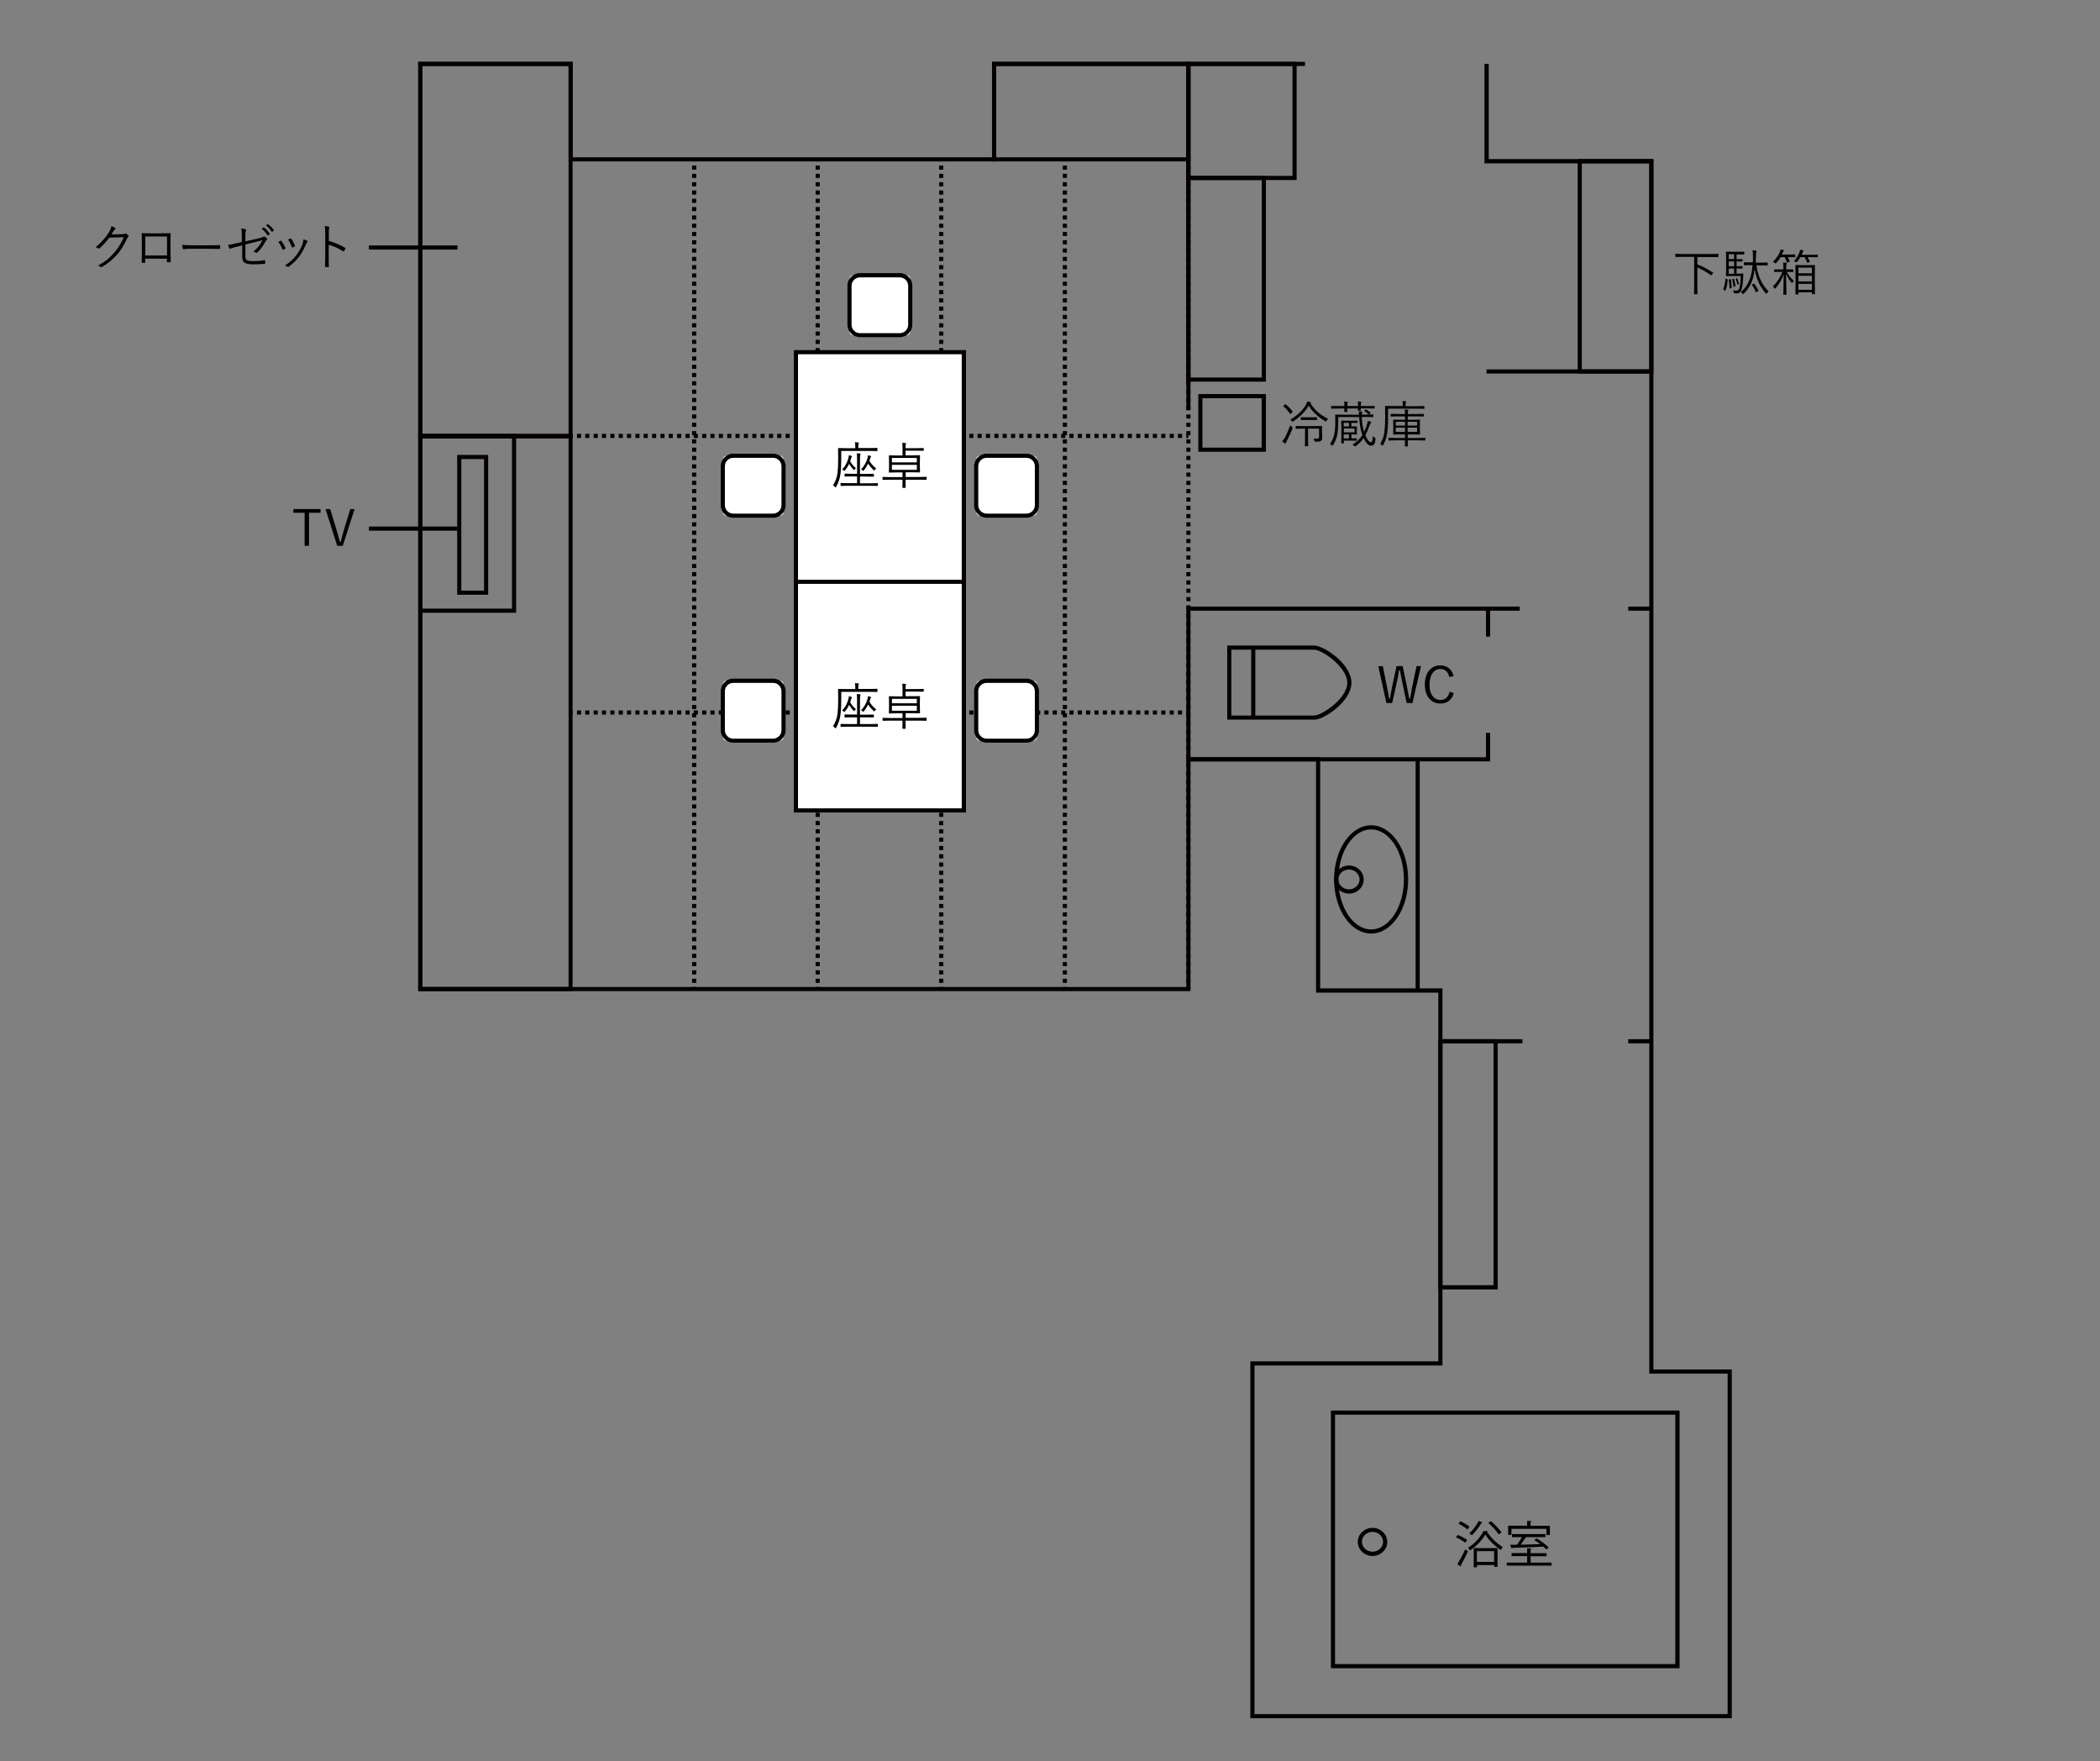<?xml version="1.0" encoding="utf-8"?>
<!-- Generator: Adobe Illustrator 25.2.3, SVG Export Plug-In . SVG Version: 6.00 Build 0)  -->
<svg version="1.1" id="レイヤー_1" xmlns="http://www.w3.org/2000/svg" xmlns:xlink="http://www.w3.org/1999/xlink" x="0px"
	 y="0px" width="1525px" height="1278.6px" viewBox="0 0 1525 1278.6" style="enable-background:new 0 0 1525 1278.6;"
	 xml:space="preserve">
<rect x="0" y="0" width="1525" height="1278.6" fill="#808080" stroke="none"/>
<style type="text/css">
	.st0{fill:#040000;}
	.st1{fill:#FFFFFF;}
</style>
<path class="st0" d="M354.5,431.8H332V330.3h22.5V431.8z M335,428.8h16.5v-95.5H335V428.8z"/>
<g>
	<path class="st0" d="M954.5,522.5h-63.3v-53.8h63.1c7.2,0,27.1,13.4,27.1,27C981.4,509.2,961.6,522.5,954.5,522.5z M894.2,519.5
		h60.3c5,0,23.9-12.1,23.9-23.8c0-11.2-18.2-24-24.1-24h-60.1V519.5z"/>
	<rect x="908.6" y="471.1" class="st0" width="3" height="49.9"/>
</g>
<g>
	<path class="st0" d="M995.7,677.8c-14.8,0-26.9-17.6-26.9-39.3s12.1-39.3,26.9-39.3c14.8,0,26.9,17.6,26.9,39.3
		S1010.5,677.8,995.7,677.8z M995.7,602.2c-13.1,0-23.8,16.3-23.8,36.3s10.7,36.3,23.8,36.3c13.1,0,23.8-16.3,23.8-36.3
		S1008.9,602.2,995.7,602.2z"/>
	<path class="st0" d="M979.6,648.8c-5.9,0-10.7-4.6-10.7-10.2s4.8-10.2,10.7-10.2c5.9,0,10.7,4.6,10.7,10.2S985.5,648.8,979.6,648.8
		z M979.6,631.3c-4.2,0-7.7,3.2-7.7,7.2s3.5,7.2,7.7,7.2c4.2,0,7.7-3.2,7.7-7.2S983.8,631.3,979.6,631.3z"/>
</g>
<path class="st0" d="M996.7,1129.7c-5.9,0-10.7-4.6-10.7-10.2c0-5.6,4.8-10.2,10.7-10.2s10.7,4.6,10.7,10.2
	C1007.5,1125.1,1002.6,1129.7,996.7,1129.7z M996.7,1112.2c-4.2,0-7.7,3.2-7.7,7.2c0,4,3.5,7.2,7.7,7.2s7.7-3.2,7.7-7.2
	C1004.4,1115.5,1001,1112.2,996.7,1112.2z"/>
<path class="st0" d="M1219.7,1211.2H966.5v-187.1h253.2V1211.2z M969.5,1208.2h247.1v-181.1H969.5V1208.2z"/>
<rect x="1046" y="754.5" class="st0" width="59.6" height="3"/>
<rect x="1182.4" y="754.5" class="st0" width="16.8" height="3"/>
<rect x="1182.4" y="440.4" class="st0" width="16.8" height="3"/>
<path class="st0" d="M1087.6,936.2h-43.1V754.5h43.1V936.2z M1047.5,933.1h37.1V757.5h-37.1V933.1z"/>
<polygon class="st0" points="1257.6,1247.5 908,1247.5 908,988.4 1044.5,988.4 1044.5,720.7 955.7,720.7 955.7,552.8 864.5,552.8 
	864.5,719.6 303.7,719.6 303.7,44.9 415.9,44.9 415.9,114.2 720.4,114.2 720.4,44.9 947.7,44.9 947.7,47.9 723.4,47.9 723.4,117.2 
	412.9,117.2 412.9,47.9 306.8,47.9 306.8,716.6 861.5,716.6 861.5,549.8 958.7,549.8 958.7,717.6 1047.5,717.6 1047.5,991.4 
	911,991.4 911,1244.5 1254.6,1244.5 1254.6,997.3 1197.7,997.3 1197.7,118.6 1078,118.6 1078,46.4 1081.1,46.4 1081.1,115.5 
	1200.7,115.5 1200.7,994.3 1257.6,994.3 "/>
<rect x="861.5" y="46.4" class="st0" width="3" height="251"/>
<polygon class="st0" points="1082.1,552.8 861.5,552.8 861.5,440.4 1082.1,440.4 1082.1,462.2 1079.1,462.2 1079.1,443.4 
	864.5,443.4 864.5,549.8 1079.1,549.8 1079.1,532.1 1082.1,532.1 "/>
<rect x="1080.6" y="440.4" class="st0" width="23" height="3"/>
<rect x="1028" y="551.3" class="st0" width="3" height="167.9"/>
<path class="st0" d="M1200.7,271.2h-55V115.5h55V271.2z M1148.7,268.2h49V118.6h-49V268.2z"/>
<rect x="1079.5" y="268.2" class="st0" width="119.7" height="3"/>
<path class="st0" d="M941.6,130.7h-80.2V44.9h80.2V130.7z M864.5,127.7h74.1V47.9h-74.1V127.7z"/>
<path class="st0" d="M415.9,318.2H303.7V44.9h112.1V318.2z M306.8,315.1h106.1V47.9H306.8V315.1z"/>
<path class="st0" d="M919.3,277.1h-57.8V127.7h57.8V277.1z M864.5,274.1h51.8V130.7h-51.8V274.1z"/>
<path class="st0" d="M919.3,328h-49.1v-41.9h49.1V328z M873.2,325h43v-35.9h-43V325z"/>
<path class="st0" d="M374.8,444.9h-71V315.1h71V444.9z M306.8,441.9h65V318.2h-65V441.9z"/>
<path class="st0" d="M864.5,117.2H720.4V44.9h144.1V117.2z M723.4,114.2h138.1V47.9H723.4V114.2z"/>
<path class="st0" d="M415.9,719.6H303.7V315.1h112.1V719.6z M306.8,716.6h106.1V318.2H306.8V716.6z"/>
<g>
	<rect x="414.4" y="515.8" class="st0" width="1.5" height="3"/>
	<path class="st0" d="M858.4,518.8h-3v-3h3V518.8z M852.4,518.8h-3v-3h3V518.8z M846.3,518.8h-3v-3h3V518.8z M840.2,518.8h-3v-3h3
		V518.8z M834.2,518.8h-3v-3h3V518.8z M828.1,518.8h-3v-3h3V518.8z M822,518.8h-3v-3h3V518.8z M816,518.8h-3v-3h3V518.8z
		 M809.9,518.8h-3v-3h3V518.8z M803.9,518.8h-3v-3h3V518.8z M797.8,518.8h-3v-3h3V518.8z M791.7,518.8h-3v-3h3V518.8z M785.7,518.8
		h-3v-3h3V518.8z M779.6,518.8h-3v-3h3V518.8z M773.6,518.8h-3v-3h3V518.8z M767.5,518.8h-3v-3h3V518.8z M761.4,518.8h-3v-3h3V518.8
		z M755.4,518.8h-3v-3h3V518.8z M749.3,518.8h-3v-3h3V518.8z M743.2,518.8h-3v-3h3V518.8z M737.2,518.8h-3v-3h3V518.8z M731.1,518.8
		h-3v-3h3V518.8z M725.1,518.8h-3v-3h3V518.8z M719,518.8h-3v-3h3V518.8z M712.9,518.8h-3v-3h3V518.8z M706.9,518.8h-3v-3h3V518.8z
		 M700.8,518.8h-3v-3h3V518.8z M694.7,518.8h-3v-3h3V518.8z M688.7,518.8h-3v-3h3V518.8z M682.6,518.8h-3v-3h3V518.8z M676.6,518.8
		h-3v-3h3V518.8z M670.5,518.8h-3v-3h3V518.8z M664.4,518.8h-3v-3h3V518.8z M658.4,518.8h-3v-3h3V518.8z M652.3,518.8h-3v-3h3V518.8
		z M646.2,518.8h-3v-3h3V518.8z M640.2,518.8h-3v-3h3V518.8z M634.1,518.8h-3v-3h3V518.8z M628.1,518.8h-3v-3h3V518.8z M622,518.8
		h-3v-3h3V518.8z M615.9,518.8h-3v-3h3V518.8z M609.9,518.8h-3v-3h3V518.8z M603.8,518.8h-3v-3h3V518.8z M597.8,518.8h-3v-3h3V518.8
		z M591.7,518.8h-3v-3h3V518.8z M585.6,518.8h-3v-3h3V518.8z M579.6,518.8h-3v-3h3V518.8z M573.5,518.8h-3v-3h3V518.8z M567.4,518.8
		h-3v-3h3V518.8z M561.4,518.8h-3v-3h3V518.8z M555.3,518.8h-3v-3h3V518.8z M549.3,518.8h-3v-3h3V518.8z M543.2,518.8h-3v-3h3V518.8
		z M537.1,518.8h-3v-3h3V518.8z M531.1,518.8h-3v-3h3V518.8z M525,518.8h-3v-3h3V518.8z M518.9,518.8h-3v-3h3V518.8z M512.9,518.8
		h-3v-3h3V518.8z M506.8,518.8h-3v-3h3V518.8z M500.8,518.8h-3v-3h3V518.8z M494.7,518.8h-3v-3h3V518.8z M488.6,518.8h-3v-3h3V518.8
		z M482.6,518.8h-3v-3h3V518.8z M476.5,518.8h-3v-3h3V518.8z M470.4,518.8h-3v-3h3V518.8z M464.4,518.8h-3v-3h3V518.8z M458.3,518.8
		h-3v-3h3V518.8z M452.3,518.8h-3v-3h3V518.8z M446.2,518.8h-3v-3h3V518.8z M440.1,518.8h-3v-3h3V518.8z M434.1,518.8h-3v-3h3V518.8
		z M428,518.8h-3v-3h3V518.8z M422,518.8h-3v-3h3V518.8z"/>
	<rect x="861.5" y="515.8" class="st0" width="1.5" height="3"/>
</g>
<g>
	<rect x="414.4" y="315" class="st0" width="1.5" height="3"/>
	<path class="st0" d="M858.4,318h-3v-3h3V318z M852.4,318h-3v-3h3V318z M846.3,318h-3v-3h3V318z M840.2,318h-3v-3h3V318z M834.2,318
		h-3v-3h3V318z M828.1,318h-3v-3h3V318z M822,318h-3v-3h3V318z M816,318h-3v-3h3V318z M809.9,318h-3v-3h3V318z M803.9,318h-3v-3h3
		V318z M797.8,318h-3v-3h3V318z M791.7,318h-3v-3h3V318z M785.7,318h-3v-3h3V318z M779.6,318h-3v-3h3V318z M773.6,318h-3v-3h3V318z
		 M767.5,318h-3v-3h3V318z M761.4,318h-3v-3h3V318z M755.4,318h-3v-3h3V318z M749.3,318h-3v-3h3V318z M743.2,318h-3v-3h3V318z
		 M737.2,318h-3v-3h3V318z M731.1,318h-3v-3h3V318z M725.1,318h-3v-3h3V318z M719,318h-3v-3h3V318z M712.9,318h-3v-3h3V318z
		 M706.9,318h-3v-3h3V318z M700.8,318h-3v-3h3V318z M694.7,318h-3v-3h3V318z M688.7,318h-3v-3h3V318z M682.6,318h-3v-3h3V318z
		 M676.6,318h-3v-3h3V318z M670.5,318h-3v-3h3V318z M664.4,318h-3v-3h3V318z M658.4,318h-3v-3h3V318z M652.3,318h-3v-3h3V318z
		 M646.2,318h-3v-3h3V318z M640.2,318h-3v-3h3V318z M634.1,318h-3v-3h3V318z M628.1,318h-3v-3h3V318z M622,318h-3v-3h3V318z
		 M615.9,318h-3v-3h3V318z M609.9,318h-3v-3h3V318z M603.8,318h-3v-3h3V318z M597.8,318h-3v-3h3V318z M591.7,318h-3v-3h3V318z
		 M585.6,318h-3v-3h3V318z M579.6,318h-3v-3h3V318z M573.5,318h-3v-3h3V318z M567.4,318h-3v-3h3V318z M561.4,318h-3v-3h3V318z
		 M555.3,318h-3v-3h3V318z M549.3,318h-3v-3h3V318z M543.2,318h-3v-3h3V318z M537.1,318h-3v-3h3V318z M531.1,318h-3v-3h3V318z
		 M525,318h-3v-3h3V318z M518.9,318h-3v-3h3V318z M512.9,318h-3v-3h3V318z M506.8,318h-3v-3h3V318z M500.8,318h-3v-3h3V318z
		 M494.7,318h-3v-3h3V318z M488.6,318h-3v-3h3V318z M482.6,318h-3v-3h3V318z M476.5,318h-3v-3h3V318z M470.4,318h-3v-3h3V318z
		 M464.4,318h-3v-3h3V318z M458.3,318h-3v-3h3V318z M452.3,318h-3v-3h3V318z M446.2,318h-3v-3h3V318z M440.1,318h-3v-3h3V318z
		 M434.1,318h-3v-3h3V318z M428,318h-3v-3h3V318z M422,318h-3v-3h3V318z"/>
	<rect x="861.5" y="315" class="st0" width="1.5" height="3"/>
</g>
<g>
	<rect x="502.6" y="115.7" class="st0" width="3" height="1.5"/>
	<path class="st0" d="M505.6,713.6h-3v-3h3V713.6z M505.6,707.5h-3v-3h3V707.5z M505.6,701.5h-3v-3h3V701.5z M505.6,695.5h-3v-3h3
		V695.5z M505.6,689.5h-3v-3h3V689.5z M505.6,683.4h-3v-3h3V683.4z M505.6,677.4h-3v-3h3V677.4z M505.6,671.4h-3v-3h3V671.4z
		 M505.6,665.4h-3v-3h3V665.4z M505.6,659.3h-3v-3h3V659.3z M505.6,653.3h-3v-3h3V653.3z M505.6,647.3h-3v-3h3V647.3z M505.6,641.3
		h-3v-3h3V641.3z M505.6,635.2h-3v-3h3V635.2z M505.6,629.2h-3v-3h3V629.2z M505.6,623.2h-3v-3h3V623.2z M505.6,617.2h-3v-3h3V617.2
		z M505.6,611.1h-3v-3h3V611.1z M505.6,605.1h-3v-3h3V605.1z M505.6,599.1h-3v-3h3V599.1z M505.6,593.1h-3v-3h3V593.1z M505.6,587
		h-3v-3h3V587z M505.6,581h-3v-3h3V581z M505.6,575h-3v-3h3V575z M505.6,569h-3v-3h3V569z M505.6,563h-3v-3h3V563z M505.6,556.9h-3
		v-3h3V556.9z M505.6,550.9h-3v-3h3V550.9z M505.6,544.9h-3v-3h3V544.9z M505.6,538.9h-3v-3h3V538.9z M505.6,532.8h-3v-3h3V532.8z
		 M505.6,526.8h-3v-3h3V526.8z M505.6,520.8h-3v-3h3V520.8z M505.6,514.8h-3v-3h3V514.8z M505.6,508.7h-3v-3h3V508.7z M505.6,502.7
		h-3v-3h3V502.7z M505.6,496.7h-3v-3h3V496.7z M505.6,490.7h-3v-3h3V490.7z M505.6,484.6h-3v-3h3V484.6z M505.6,478.6h-3v-3h3V478.6
		z M505.6,472.6h-3v-3h3V472.6z M505.6,466.6h-3v-3h3V466.6z M505.6,460.5h-3v-3h3V460.5z M505.6,454.5h-3v-3h3V454.5z M505.6,448.5
		h-3v-3h3V448.5z M505.6,442.5h-3v-3h3V442.5z M505.6,436.5h-3v-3h3V436.5z M505.6,430.4h-3v-3h3V430.4z M505.6,424.4h-3v-3h3V424.4
		z M505.6,418.4h-3v-3h3V418.4z M505.6,412.4h-3v-3h3V412.4z M505.6,406.3h-3v-3h3V406.3z M505.6,400.3h-3v-3h3V400.3z M505.6,394.3
		h-3v-3h3V394.3z M505.6,388.3h-3v-3h3V388.3z M505.6,382.2h-3v-3h3V382.2z M505.6,376.2h-3v-3h3V376.2z M505.6,370.2h-3v-3h3V370.2
		z M505.6,364.2h-3v-3h3V364.2z M505.6,358.1h-3v-3h3V358.1z M505.6,352.1h-3v-3h3V352.1z M505.6,346.1h-3v-3h3V346.1z M505.6,340.1
		h-3v-3h3V340.1z M505.6,334h-3v-3h3V334z M505.6,328h-3v-3h3V328z M505.6,322h-3v-3h3V322z M505.6,316h-3v-3h3V316z M505.6,309.9
		h-3v-3h3V309.9z M505.6,303.9h-3v-3h3V303.9z M505.6,297.9h-3v-3h3V297.9z M505.6,291.9h-3v-3h3V291.9z M505.6,285.9h-3v-3h3V285.9
		z M505.6,279.8h-3v-3h3V279.8z M505.6,273.8h-3v-3h3V273.8z M505.6,267.8h-3v-3h3V267.8z M505.6,261.8h-3v-3h3V261.8z M505.6,255.7
		h-3v-3h3V255.7z M505.6,249.7h-3v-3h3V249.7z M505.6,243.7h-3v-3h3V243.7z M505.6,237.7h-3v-3h3V237.7z M505.6,231.6h-3v-3h3V231.6
		z M505.6,225.6h-3v-3h3V225.6z M505.6,219.6h-3v-3h3V219.6z M505.6,213.6h-3v-3h3V213.6z M505.6,207.5h-3v-3h3V207.5z M505.6,201.5
		h-3v-3h3V201.5z M505.6,195.5h-3v-3h3V195.5z M505.6,189.5h-3v-3h3V189.5z M505.6,183.4h-3v-3h3V183.4z M505.6,177.4h-3v-3h3V177.4
		z M505.6,171.4h-3v-3h3V171.4z M505.6,165.4h-3v-3h3V165.4z M505.6,159.4h-3v-3h3V159.4z M505.6,153.3h-3v-3h3V153.3z M505.6,147.3
		h-3v-3h3V147.3z M505.6,141.3h-3v-3h3V141.3z M505.6,135.3h-3v-3h3V135.3z M505.6,129.2h-3v-3h3V129.2z M505.6,123.2h-3v-3h3V123.2
		z"/>
	<rect x="502.6" y="716.6" class="st0" width="3" height="1.5"/>
</g>
<g>
	<rect x="592.3" y="115.7" class="st0" width="3" height="1.5"/>
	<path class="st0" d="M595.3,713.6h-3v-3h3V713.6z M595.3,707.5h-3v-3h3V707.5z M595.3,701.5h-3v-3h3V701.5z M595.3,695.5h-3v-3h3
		V695.5z M595.3,689.5h-3v-3h3V689.5z M595.3,683.4h-3v-3h3V683.4z M595.3,677.4h-3v-3h3V677.4z M595.3,671.4h-3v-3h3V671.4z
		 M595.3,665.4h-3v-3h3V665.4z M595.3,659.3h-3v-3h3V659.3z M595.3,653.3h-3v-3h3V653.3z M595.3,647.3h-3v-3h3V647.3z M595.3,641.3
		h-3v-3h3V641.3z M595.3,635.2h-3v-3h3V635.2z M595.3,629.2h-3v-3h3V629.2z M595.3,623.2h-3v-3h3V623.2z M595.3,617.2h-3v-3h3V617.2
		z M595.3,611.1h-3v-3h3V611.1z M595.3,605.1h-3v-3h3V605.1z M595.3,599.1h-3v-3h3V599.1z M595.3,593.1h-3v-3h3V593.1z M595.3,587
		h-3v-3h3V587z M595.3,581h-3v-3h3V581z M595.3,575h-3v-3h3V575z M595.3,569h-3v-3h3V569z M595.3,563h-3v-3h3V563z M595.3,556.9h-3
		v-3h3V556.9z M595.3,550.9h-3v-3h3V550.9z M595.3,544.9h-3v-3h3V544.9z M595.3,538.9h-3v-3h3V538.9z M595.3,532.8h-3v-3h3V532.8z
		 M595.3,526.8h-3v-3h3V526.8z M595.3,520.8h-3v-3h3V520.8z M595.3,514.8h-3v-3h3V514.8z M595.3,508.7h-3v-3h3V508.7z M595.3,502.7
		h-3v-3h3V502.7z M595.3,496.7h-3v-3h3V496.7z M595.3,490.7h-3v-3h3V490.7z M595.3,484.6h-3v-3h3V484.6z M595.3,478.6h-3v-3h3V478.6
		z M595.3,472.6h-3v-3h3V472.6z M595.3,466.6h-3v-3h3V466.6z M595.3,460.5h-3v-3h3V460.5z M595.3,454.5h-3v-3h3V454.5z M595.3,448.5
		h-3v-3h3V448.5z M595.3,442.5h-3v-3h3V442.5z M595.3,436.5h-3v-3h3V436.5z M595.3,430.4h-3v-3h3V430.4z M595.3,424.4h-3v-3h3V424.4
		z M595.3,418.4h-3v-3h3V418.4z M595.3,412.4h-3v-3h3V412.4z M595.3,406.3h-3v-3h3V406.3z M595.3,400.3h-3v-3h3V400.3z M595.3,394.3
		h-3v-3h3V394.3z M595.3,388.3h-3v-3h3V388.3z M595.3,382.2h-3v-3h3V382.2z M595.3,376.2h-3v-3h3V376.2z M595.3,370.2h-3v-3h3V370.2
		z M595.3,364.2h-3v-3h3V364.2z M595.3,358.1h-3v-3h3V358.1z M595.3,352.1h-3v-3h3V352.1z M595.3,346.1h-3v-3h3V346.1z M595.3,340.1
		h-3v-3h3V340.1z M595.3,334h-3v-3h3V334z M595.3,328h-3v-3h3V328z M595.3,322h-3v-3h3V322z M595.3,316h-3v-3h3V316z M595.3,309.9
		h-3v-3h3V309.9z M595.3,303.9h-3v-3h3V303.9z M595.3,297.9h-3v-3h3V297.9z M595.3,291.9h-3v-3h3V291.9z M595.3,285.9h-3v-3h3V285.9
		z M595.3,279.8h-3v-3h3V279.8z M595.3,273.8h-3v-3h3V273.8z M595.3,267.8h-3v-3h3V267.8z M595.3,261.8h-3v-3h3V261.8z M595.3,255.7
		h-3v-3h3V255.7z M595.3,249.7h-3v-3h3V249.7z M595.3,243.7h-3v-3h3V243.7z M595.3,237.7h-3v-3h3V237.7z M595.3,231.6h-3v-3h3V231.6
		z M595.3,225.6h-3v-3h3V225.6z M595.3,219.6h-3v-3h3V219.6z M595.3,213.6h-3v-3h3V213.6z M595.3,207.5h-3v-3h3V207.5z M595.3,201.5
		h-3v-3h3V201.5z M595.3,195.5h-3v-3h3V195.5z M595.3,189.5h-3v-3h3V189.5z M595.3,183.4h-3v-3h3V183.4z M595.3,177.4h-3v-3h3V177.4
		z M595.3,171.4h-3v-3h3V171.4z M595.3,165.4h-3v-3h3V165.4z M595.3,159.4h-3v-3h3V159.4z M595.3,153.3h-3v-3h3V153.3z M595.3,147.3
		h-3v-3h3V147.3z M595.3,141.3h-3v-3h3V141.3z M595.3,135.3h-3v-3h3V135.3z M595.3,129.2h-3v-3h3V129.2z M595.3,123.2h-3v-3h3V123.2
		z"/>
	<rect x="592.3" y="716.6" class="st0" width="3" height="1.5"/>
</g>
<g>
	<rect x="682" y="115.7" class="st0" width="3" height="1.5"/>
	<path class="st0" d="M685,713.6h-3v-3h3V713.6z M685,707.5h-3v-3h3V707.5z M685,701.5h-3v-3h3V701.5z M685,695.5h-3v-3h3V695.5z
		 M685,689.5h-3v-3h3V689.5z M685,683.4h-3v-3h3V683.4z M685,677.4h-3v-3h3V677.4z M685,671.4h-3v-3h3V671.4z M685,665.4h-3v-3h3
		V665.4z M685,659.3h-3v-3h3V659.3z M685,653.3h-3v-3h3V653.3z M685,647.3h-3v-3h3V647.3z M685,641.3h-3v-3h3V641.3z M685,635.2h-3
		v-3h3V635.2z M685,629.2h-3v-3h3V629.2z M685,623.2h-3v-3h3V623.2z M685,617.2h-3v-3h3V617.2z M685,611.1h-3v-3h3V611.1z
		 M685,605.1h-3v-3h3V605.1z M685,599.1h-3v-3h3V599.1z M685,593.1h-3v-3h3V593.1z M685,587h-3v-3h3V587z M685,581h-3v-3h3V581z
		 M685,575h-3v-3h3V575z M685,569h-3v-3h3V569z M685,563h-3v-3h3V563z M685,556.9h-3v-3h3V556.9z M685,550.9h-3v-3h3V550.9z
		 M685,544.9h-3v-3h3V544.9z M685,538.9h-3v-3h3V538.9z M685,532.8h-3v-3h3V532.8z M685,526.8h-3v-3h3V526.8z M685,520.8h-3v-3h3
		V520.8z M685,514.8h-3v-3h3V514.8z M685,508.7h-3v-3h3V508.7z M685,502.7h-3v-3h3V502.7z M685,496.7h-3v-3h3V496.7z M685,490.7h-3
		v-3h3V490.7z M685,484.6h-3v-3h3V484.6z M685,478.6h-3v-3h3V478.6z M685,472.6h-3v-3h3V472.6z M685,466.6h-3v-3h3V466.6z
		 M685,460.5h-3v-3h3V460.5z M685,454.5h-3v-3h3V454.5z M685,448.5h-3v-3h3V448.5z M685,442.5h-3v-3h3V442.5z M685,436.5h-3v-3h3
		V436.5z M685,430.4h-3v-3h3V430.4z M685,424.4h-3v-3h3V424.4z M685,418.4h-3v-3h3V418.4z M685,412.4h-3v-3h3V412.4z M685,406.3h-3
		v-3h3V406.3z M685,400.3h-3v-3h3V400.3z M685,394.3h-3v-3h3V394.3z M685,388.3h-3v-3h3V388.3z M685,382.2h-3v-3h3V382.2z
		 M685,376.2h-3v-3h3V376.2z M685,370.2h-3v-3h3V370.2z M685,364.2h-3v-3h3V364.2z M685,358.1h-3v-3h3V358.1z M685,352.1h-3v-3h3
		V352.1z M685,346.1h-3v-3h3V346.1z M685,340.1h-3v-3h3V340.1z M685,334h-3v-3h3V334z M685,328h-3v-3h3V328z M685,322h-3v-3h3V322z
		 M685,316h-3v-3h3V316z M685,309.9h-3v-3h3V309.9z M685,303.9h-3v-3h3V303.9z M685,297.9h-3v-3h3V297.9z M685,291.9h-3v-3h3V291.9z
		 M685,285.9h-3v-3h3V285.9z M685,279.8h-3v-3h3V279.8z M685,273.8h-3v-3h3V273.8z M685,267.8h-3v-3h3V267.8z M685,261.8h-3v-3h3
		V261.8z M685,255.7h-3v-3h3V255.7z M685,249.7h-3v-3h3V249.7z M685,243.7h-3v-3h3V243.7z M685,237.7h-3v-3h3V237.7z M685,231.6h-3
		v-3h3V231.6z M685,225.6h-3v-3h3V225.6z M685,219.6h-3v-3h3V219.6z M685,213.6h-3v-3h3V213.6z M685,207.5h-3v-3h3V207.5z
		 M685,201.5h-3v-3h3V201.5z M685,195.5h-3v-3h3V195.5z M685,189.5h-3v-3h3V189.5z M685,183.4h-3v-3h3V183.4z M685,177.4h-3v-3h3
		V177.4z M685,171.4h-3v-3h3V171.4z M685,165.4h-3v-3h3V165.4z M685,159.4h-3v-3h3V159.4z M685,153.3h-3v-3h3V153.3z M685,147.3h-3
		v-3h3V147.3z M685,141.3h-3v-3h3V141.3z M685,135.3h-3v-3h3V135.3z M685,129.2h-3v-3h3V129.2z M685,123.2h-3v-3h3V123.2z"/>
	<rect x="682" y="716.6" class="st0" width="3" height="1.5"/>
</g>
<g>
	<rect x="771.7" y="115.7" class="st0" width="3" height="1.5"/>
	<path class="st0" d="M774.8,713.6h-3v-3h3V713.6z M774.8,707.5h-3v-3h3V707.5z M774.8,701.5h-3v-3h3V701.5z M774.8,695.5h-3v-3h3
		V695.5z M774.8,689.5h-3v-3h3V689.5z M774.8,683.4h-3v-3h3V683.4z M774.8,677.4h-3v-3h3V677.4z M774.8,671.4h-3v-3h3V671.4z
		 M774.8,665.4h-3v-3h3V665.4z M774.8,659.3h-3v-3h3V659.3z M774.8,653.3h-3v-3h3V653.3z M774.8,647.3h-3v-3h3V647.3z M774.8,641.3
		h-3v-3h3V641.3z M774.8,635.2h-3v-3h3V635.2z M774.8,629.2h-3v-3h3V629.2z M774.8,623.2h-3v-3h3V623.2z M774.8,617.2h-3v-3h3V617.2
		z M774.8,611.1h-3v-3h3V611.1z M774.8,605.1h-3v-3h3V605.1z M774.8,599.1h-3v-3h3V599.1z M774.8,593.1h-3v-3h3V593.1z M774.8,587
		h-3v-3h3V587z M774.8,581h-3v-3h3V581z M774.8,575h-3v-3h3V575z M774.8,569h-3v-3h3V569z M774.8,563h-3v-3h3V563z M774.8,556.9h-3
		v-3h3V556.9z M774.8,550.9h-3v-3h3V550.9z M774.8,544.9h-3v-3h3V544.9z M774.8,538.9h-3v-3h3V538.9z M774.8,532.8h-3v-3h3V532.8z
		 M774.8,526.8h-3v-3h3V526.8z M774.8,520.8h-3v-3h3V520.8z M774.8,514.8h-3v-3h3V514.8z M774.8,508.7h-3v-3h3V508.7z M774.8,502.7
		h-3v-3h3V502.7z M774.8,496.7h-3v-3h3V496.7z M774.8,490.7h-3v-3h3V490.7z M774.8,484.6h-3v-3h3V484.6z M774.8,478.6h-3v-3h3V478.6
		z M774.8,472.6h-3v-3h3V472.6z M774.8,466.6h-3v-3h3V466.6z M774.8,460.5h-3v-3h3V460.5z M774.8,454.5h-3v-3h3V454.5z M774.8,448.5
		h-3v-3h3V448.5z M774.8,442.5h-3v-3h3V442.5z M774.8,436.5h-3v-3h3V436.5z M774.8,430.4h-3v-3h3V430.4z M774.8,424.4h-3v-3h3V424.4
		z M774.8,418.4h-3v-3h3V418.4z M774.8,412.4h-3v-3h3V412.4z M774.8,406.3h-3v-3h3V406.3z M774.8,400.3h-3v-3h3V400.3z M774.8,394.3
		h-3v-3h3V394.3z M774.8,388.3h-3v-3h3V388.3z M774.8,382.2h-3v-3h3V382.2z M774.8,376.2h-3v-3h3V376.2z M774.8,370.2h-3v-3h3V370.2
		z M774.8,364.2h-3v-3h3V364.2z M774.8,358.1h-3v-3h3V358.1z M774.8,352.1h-3v-3h3V352.1z M774.8,346.1h-3v-3h3V346.1z M774.8,340.1
		h-3v-3h3V340.1z M774.8,334h-3v-3h3V334z M774.8,328h-3v-3h3V328z M774.8,322h-3v-3h3V322z M774.8,316h-3v-3h3V316z M774.8,309.9
		h-3v-3h3V309.9z M774.8,303.9h-3v-3h3V303.9z M774.8,297.9h-3v-3h3V297.9z M774.8,291.9h-3v-3h3V291.9z M774.8,285.9h-3v-3h3V285.9
		z M774.8,279.8h-3v-3h3V279.8z M774.8,273.8h-3v-3h3V273.8z M774.8,267.8h-3v-3h3V267.8z M774.8,261.8h-3v-3h3V261.8z M774.8,255.7
		h-3v-3h3V255.7z M774.8,249.7h-3v-3h3V249.7z M774.8,243.7h-3v-3h3V243.7z M774.8,237.7h-3v-3h3V237.7z M774.8,231.6h-3v-3h3V231.6
		z M774.8,225.6h-3v-3h3V225.6z M774.8,219.6h-3v-3h3V219.6z M774.8,213.6h-3v-3h3V213.6z M774.8,207.5h-3v-3h3V207.5z M774.8,201.5
		h-3v-3h3V201.5z M774.8,195.5h-3v-3h3V195.5z M774.8,189.5h-3v-3h3V189.5z M774.8,183.4h-3v-3h3V183.4z M774.8,177.4h-3v-3h3V177.4
		z M774.8,171.4h-3v-3h3V171.4z M774.8,165.4h-3v-3h3V165.4z M774.8,159.4h-3v-3h3V159.4z M774.8,153.3h-3v-3h3V153.3z M774.8,147.3
		h-3v-3h3V147.3z M774.8,141.3h-3v-3h3V141.3z M774.8,135.3h-3v-3h3V135.3z M774.8,129.2h-3v-3h3V129.2z M774.8,123.2h-3v-3h3V123.2
		z"/>
	<rect x="771.7" y="716.6" class="st0" width="3" height="1.5"/>
</g>
<g>
	<rect x="861.5" y="115.7" class="st0" width="3" height="1.5"/>
	<path class="st0" d="M864.5,713.6h-3v-3h3V713.6z M864.5,707.5h-3v-3h3V707.5z M864.5,701.5h-3v-3h3V701.5z M864.5,695.5h-3v-3h3
		V695.5z M864.5,689.5h-3v-3h3V689.5z M864.5,683.4h-3v-3h3V683.4z M864.5,677.4h-3v-3h3V677.4z M864.5,671.4h-3v-3h3V671.4z
		 M864.5,665.4h-3v-3h3V665.4z M864.5,659.3h-3v-3h3V659.3z M864.5,653.3h-3v-3h3V653.3z M864.5,647.3h-3v-3h3V647.3z M864.5,641.3
		h-3v-3h3V641.3z M864.5,635.2h-3v-3h3V635.2z M864.5,629.2h-3v-3h3V629.2z M864.5,623.2h-3v-3h3V623.2z M864.5,617.2h-3v-3h3V617.2
		z M864.5,611.1h-3v-3h3V611.1z M864.5,605.1h-3v-3h3V605.1z M864.5,599.1h-3v-3h3V599.1z M864.5,593.1h-3v-3h3V593.1z M864.5,587
		h-3v-3h3V587z M864.5,581h-3v-3h3V581z M864.5,575h-3v-3h3V575z M864.5,569h-3v-3h3V569z M864.5,563h-3v-3h3V563z M864.5,556.9h-3
		v-3h3V556.9z M864.5,550.9h-3v-3h3V550.9z M864.5,544.9h-3v-3h3V544.9z M864.5,538.9h-3v-3h3V538.9z M864.5,532.8h-3v-3h3V532.8z
		 M864.5,526.8h-3v-3h3V526.8z M864.5,520.8h-3v-3h3V520.8z M864.5,514.8h-3v-3h3V514.8z M864.5,508.7h-3v-3h3V508.7z M864.5,502.7
		h-3v-3h3V502.7z M864.5,496.7h-3v-3h3V496.7z M864.5,490.7h-3v-3h3V490.7z M864.5,484.6h-3v-3h3V484.6z M864.5,478.6h-3v-3h3V478.6
		z M864.5,472.6h-3v-3h3V472.6z M864.5,466.6h-3v-3h3V466.6z M864.5,460.5h-3v-3h3V460.5z M864.5,454.5h-3v-3h3V454.5z M864.5,448.5
		h-3v-3h3V448.5z M864.5,442.5h-3v-3h3V442.5z M864.5,436.5h-3v-3h3V436.5z M864.5,430.4h-3v-3h3V430.4z M864.5,424.4h-3v-3h3V424.4
		z M864.5,418.4h-3v-3h3V418.4z M864.5,412.4h-3v-3h3V412.4z M864.5,406.3h-3v-3h3V406.3z M864.5,400.3h-3v-3h3V400.3z M864.5,394.3
		h-3v-3h3V394.3z M864.5,388.3h-3v-3h3V388.3z M864.5,382.2h-3v-3h3V382.2z M864.5,376.2h-3v-3h3V376.2z M864.5,370.2h-3v-3h3V370.2
		z M864.5,364.2h-3v-3h3V364.2z M864.5,358.1h-3v-3h3V358.1z M864.5,352.1h-3v-3h3V352.1z M864.5,346.1h-3v-3h3V346.1z M864.5,340.1
		h-3v-3h3V340.1z M864.5,334h-3v-3h3V334z M864.5,328h-3v-3h3V328z M864.5,322h-3v-3h3V322z M864.5,316h-3v-3h3V316z M864.5,309.9
		h-3v-3h3V309.9z M864.5,303.9h-3v-3h3V303.9z M864.5,297.9h-3v-3h3V297.9z M864.5,291.9h-3v-3h3V291.9z M864.5,285.9h-3v-3h3V285.9
		z M864.5,279.8h-3v-3h3V279.8z M864.5,273.8h-3v-3h3V273.8z M864.5,267.8h-3v-3h3V267.8z M864.5,261.8h-3v-3h3V261.8z M864.5,255.7
		h-3v-3h3V255.7z M864.5,249.7h-3v-3h3V249.7z M864.5,243.7h-3v-3h3V243.7z M864.5,237.7h-3v-3h3V237.7z M864.5,231.6h-3v-3h3V231.6
		z M864.5,225.6h-3v-3h3V225.6z M864.5,219.6h-3v-3h3V219.6z M864.5,213.6h-3v-3h3V213.6z M864.5,207.5h-3v-3h3V207.5z M864.5,201.5
		h-3v-3h3V201.5z M864.5,195.5h-3v-3h3V195.5z M864.5,189.5h-3v-3h3V189.5z M864.5,183.4h-3v-3h3V183.4z M864.5,177.4h-3v-3h3V177.4
		z M864.5,171.4h-3v-3h3V171.4z M864.5,165.4h-3v-3h3V165.4z M864.5,159.4h-3v-3h3V159.4z M864.5,153.3h-3v-3h3V153.3z M864.5,147.3
		h-3v-3h3V147.3z M864.5,141.3h-3v-3h3V141.3z M864.5,135.3h-3v-3h3V135.3z M864.5,129.2h-3v-3h3V129.2z M864.5,123.2h-3v-3h3V123.2
		z"/>
	<rect x="861.5" y="716.6" class="st0" width="3" height="1.5"/>
</g>
<g>
	<g>
		<path class="st1" d="M658.5,243.3h-39c-1.4,0-2.5-1.1-2.5-2.5v-38.4c0-1.4,1.1-2.5,2.5-2.5h39c1.4,0,2.5,1.1,2.5,2.5v38.4
			C661,242.2,659.9,243.3,658.5,243.3z"/>
		<path class="st0" d="M653.4,244.8h-28.9c-5,0-9.1-4.1-9.1-9.1v-28.3c0-5,4.1-9.1,9.1-9.1h28.9c5,0,9.1,4.1,9.1,9.1v28.3
			C662.5,240.8,658.4,244.8,653.4,244.8z M624.5,201.4c-3.3,0-6.1,2.7-6.1,6.1v28.3c0,3.3,2.7,6.1,6.1,6.1h28.9
			c3.3,0,6.1-2.7,6.1-6.1v-28.3c0-3.3-2.7-6.1-6.1-6.1H624.5z"/>
	</g>
	<g>
		<path class="st1" d="M566.5,374.4h-39c-1.4,0-2.5-1.1-2.5-2.5v-38.4c0-1.4,1.1-2.5,2.5-2.5h39c1.4,0,2.5,1.1,2.5,2.5v38.4
			C569,373.3,567.9,374.4,566.5,374.4z"/>
		<path class="st0" d="M561.4,375.9h-28.9c-5,0-9.1-4.1-9.1-9.1v-28.3c0-5,4.1-9.1,9.1-9.1h28.9c5,0,9.1,4.1,9.1,9.1v28.3
			C570.5,371.8,566.5,375.9,561.4,375.9z M532.5,332.4c-3.3,0-6.1,2.7-6.1,6.1v28.3c0,3.3,2.7,6.1,6.1,6.1h28.9
			c3.3,0,6.1-2.7,6.1-6.1v-28.3c0-3.3-2.7-6.1-6.1-6.1H532.5z"/>
	</g>
	<g>
		<path class="st1" d="M750.5,374.4h-39c-1.4,0-2.5-1.1-2.5-2.5v-38.4c0-1.4,1.1-2.5,2.5-2.5h39c1.4,0,2.5,1.1,2.5,2.5v38.4
			C753,373.3,751.8,374.4,750.5,374.4z"/>
		<path class="st0" d="M745.4,375.9h-28.9c-5,0-9.1-4.1-9.1-9.1v-28.3c0-5,4.1-9.1,9.1-9.1h28.9c5,0,9.1,4.1,9.1,9.1v28.3
			C754.5,371.8,750.4,375.9,745.4,375.9z M716.5,332.4c-3.3,0-6.1,2.7-6.1,6.1v28.3c0,3.3,2.7,6.1,6.1,6.1h28.9
			c3.3,0,6.1-2.7,6.1-6.1v-28.3c0-3.3-2.7-6.1-6.1-6.1H716.5z"/>
	</g>
	<g>
		<path class="st1" d="M566.5,537.7h-39c-1.4,0-2.5-1.1-2.5-2.5v-38.4c0-1.4,1.1-2.5,2.5-2.5h39c1.4,0,2.5,1.1,2.5,2.5v38.4
			C569,536.6,567.9,537.7,566.5,537.7z"/>
		<path class="st0" d="M561.4,539.2h-28.9c-5,0-9.1-4.1-9.1-9.1v-28.3c0-5,4.1-9.1,9.1-9.1h28.9c5,0,9.1,4.1,9.1,9.1v28.3
			C570.5,535.2,566.5,539.2,561.4,539.2z M532.5,495.8c-3.3,0-6.1,2.7-6.1,6.1v28.3c0,3.3,2.7,6.1,6.1,6.1h28.9
			c3.3,0,6.1-2.7,6.1-6.1v-28.3c0-3.3-2.7-6.1-6.1-6.1H532.5z"/>
	</g>
	<g>
		<path class="st1" d="M750.5,537.7h-39c-1.4,0-2.5-1.1-2.5-2.5v-38.4c0-1.4,1.1-2.5,2.5-2.5h39c1.4,0,2.5,1.1,2.5,2.5v38.4
			C753,536.6,751.8,537.7,750.5,537.7z"/>
		<path class="st0" d="M745.4,539.2h-28.9c-5,0-9.1-4.1-9.1-9.1v-28.3c0-5,4.1-9.1,9.1-9.1h28.9c5,0,9.1,4.1,9.1,9.1v28.3
			C754.5,535.2,750.4,539.2,745.4,539.2z M716.5,495.8c-3.3,0-6.1,2.7-6.1,6.1v28.3c0,3.3,2.7,6.1,6.1,6.1h28.9
			c3.3,0,6.1-2.7,6.1-6.1v-28.3c0-3.3-2.7-6.1-6.1-6.1H716.5z"/>
	</g>
	<g>
		
			<rect x="555.6" y="278.1" transform="matrix(-1.836970e-16 1 -1 -1.836970e-16 978.038 -299.908)" class="st1" width="166.7" height="122"/>
		<path class="st0" d="M701.5,423.9h-125V254.2h125V423.9z M579.5,420.9h118.9V257.2H579.5V420.9z"/>
	</g>
	<g>
		
			<rect x="556" y="444.4" transform="matrix(6.123234e-17 -1 1 6.123234e-17 133.565 1144.381)" class="st1" width="166" height="122"/>
		<path class="st0" d="M701.5,589.9h-125v-169h125V589.9z M579.5,586.9h118.9v-163H579.5V586.9z"/>
	</g>
</g>
<g>
	<path d="M1031.9,483.7l-6.2,26.7h-4.2l-3.2-15.1c-0.3-1.6-0.9-4.5-1.7-8.7h-0.6c-0.5,3.5-1.1,6.4-1.6,8.6l-3.4,15.2h-4.2l-5.9-26.7
		h3.3l3,14.9c0.5,2.2,1,5.1,1.5,8.7h0.6c0.9-5,1.5-7.9,1.6-8.6l3.3-15.1h4.4l3.2,15.3c0.4,1.9,0.9,4.7,1.6,8.4h0.6
		c0.2-0.9,0.4-2.4,0.8-4.6c0.3-1.5,0.5-2.8,0.7-3.9l3.2-15.2H1031.9z"/>
	<path d="M1055.6,490.8l-3.1,0.8c-0.9-3.9-3.1-5.9-6.5-5.9c-2.5,0-4.5,1.1-5.9,3.3c-1.3,2-2,4.6-2,8c0,3.8,0.8,6.7,2.5,8.7
		c1.4,1.7,3.2,2.5,5.3,2.5c3.6,0,5.9-2,6.8-6l3,1c-1.4,5-4.7,7.6-9.8,7.6c-3.5,0-6.3-1.4-8.4-4.1c-1.9-2.5-2.8-5.7-2.8-9.7
		c0-4.6,1.2-8.2,3.6-10.7c2-2.1,4.5-3.2,7.6-3.2c2.7,0,4.8,0.8,6.6,2.3C1054,486.8,1055,488.6,1055.6,490.8z"/>
</g>
<g>
	<path d="M80.9,170.2L89,170c0.9,0,1.5-0.2,1.8-0.4c0.1-0.1,0.2-0.1,0.3-0.1c0.2,0,0.4,0.1,0.6,0.2c0.5,0.3,1,0.7,1.4,1.2
		c0.2,0.2,0.3,0.4,0.3,0.6c0,0.2-0.1,0.3-0.2,0.5c-0.4,0.4-0.7,0.8-1,1.3c-2.2,4.7-4.5,8.5-7,11.3c-3.4,3.9-7.1,6.9-11.3,9.3
		c-0.1,0.1-0.2,0.1-0.3,0.1c-0.2,0-0.3-0.1-0.5-0.2c-0.5-0.4-1.1-0.8-2-1c2.7-1.4,5.1-3,7.1-4.6c1.6-1.3,3.2-3,4.9-4.9
		c2.7-3.1,4.9-6.8,6.8-11.1l-10.4,0.3c-2.8,3.5-5.2,6.1-7.2,7.7c-0.2,0.2-0.4,0.3-0.6,0.3c-0.2,0-0.3-0.1-0.5-0.2
		c-0.5-0.4-1.1-0.6-1.8-0.8c3.9-3.2,7.1-6.7,9.5-10.5c1.2-1.9,1.8-3.6,2-4.8c1.2,0.4,2.1,0.8,2.7,1.3c0.2,0.1,0.3,0.3,0.3,0.5
		s-0.1,0.3-0.3,0.5c-0.4,0.2-0.7,0.6-1.1,1.2C81.6,169.1,81.1,169.9,80.9,170.2z"/>
	<path d="M121.3,187.8h-15.8v2.5c0,0.2,0,0.4-0.1,0.4c-0.1,0.1-0.2,0.1-0.4,0.1l-1.1,0c-0.2,0-0.4,0-0.5,0c-0.3,0-0.5-0.2-0.5-0.5
		c0.1-2,0.1-4.6,0.1-7.7v-7.1c0-2.6,0-4.5-0.1-5.8c0-0.3,0.1-0.4,0.4-0.4c1.2,0,3.2,0.1,5.8,0.1h8c3,0,5.2,0,6.4-0.1
		c0.3,0,0.4,0.2,0.4,0.5c0,2.4-0.1,4.3-0.1,5.7v7.3c0,1.7,0.1,4,0.2,7.1c0,0.3-0.2,0.5-0.5,0.5h-1.9c-0.2,0-0.4-0.2-0.4-0.5V187.8z
		 M121.3,185.5v-13.8h-15.8v13.8H121.3z"/>
	<path d="M132.3,177.8c1.7,0.2,4.3,0.3,8,0.3h11.1c2.5,0,5.2,0,7.9-0.1c0.1,0,0.1,0,0.2,0c0.2,0,0.4,0.1,0.4,0.4c0,0.2,0,0.6,0,0.9
		c0,0.4,0,0.7,0,1c0,0.3-0.1,0.4-0.4,0.4c-0.1,0-0.1,0-0.2,0c-1.8,0-4.4-0.1-7.8-0.1h-13.3c-1.4,0-2.8,0.1-3.9,0.2
		c-0.2,0-0.4,0.1-0.7,0.1c-0.2,0-0.2,0-0.3,0c-0.3,0-0.5-0.2-0.6-0.5C132.5,179.9,132.4,179,132.3,177.8z"/>
	<path d="M175.6,175.7v-4.4c0-2.4-0.1-4.2-0.4-5.4c1.3,0.1,2.3,0.3,3,0.5c0.3,0.1,0.5,0.3,0.5,0.6c0,0.1,0,0.3-0.1,0.5
		c-0.3,0.6-0.4,1.9-0.4,3.9v3.9l10.6-2.5c1.2-0.3,2-0.6,2.4-0.9c0.1-0.1,0.3-0.2,0.4-0.2c0.1,0,0.3,0,0.5,0.1
		c0.6,0.3,1.1,0.7,1.7,1.3c0.2,0.1,0.2,0.3,0.2,0.5c0,0.2-0.1,0.4-0.3,0.6c-0.4,0.3-0.7,0.7-0.9,1.1c-1.8,3.3-3.7,6-5.9,8
		c-0.2,0.2-0.4,0.3-0.6,0.3c-0.1,0-0.3-0.1-0.4-0.2c-0.6-0.3-1.3-0.6-1.9-0.7c2.9-2.3,5-5.1,6.6-8.3l-12.4,3.1v8.8
		c0,1.4,0.4,2.3,1.3,2.7c0.8,0.4,2.2,0.6,4.2,0.6c3,0,5.8-0.2,8.2-0.7c0.1,0,0.1,0,0.2,0c0.2,0,0.3,0.2,0.4,0.5
		c0.1,0.9,0.2,1.4,0.2,1.6c0,0.3-0.2,0.4-0.5,0.5c-2.3,0.3-5.1,0.4-8.2,0.4c-3.3,0-5.5-0.5-6.7-1.4c-1-0.8-1.4-2.1-1.4-4.1v-8.3
		l-3.1,0.8c-2.4,0.6-4.2,1.1-5.5,1.6c-0.2,0.1-0.3,0.1-0.4,0.1c-0.2,0-0.3-0.1-0.4-0.4c-0.3-0.6-0.6-1.4-0.9-2.4
		c1.7-0.2,4-0.6,6.7-1.3L175.6,175.7z M190,166.1l1.3-0.9c0.1-0.1,0.1-0.1,0.2-0.1s0.1,0,0.2,0.1c1.5,1,2.8,2.5,4.1,4.4
		c0,0.1,0.1,0.1,0.1,0.2c0,0.1,0,0.2-0.1,0.2l-1.1,0.9c-0.1,0.1-0.1,0.1-0.2,0.1c-0.1,0-0.2-0.1-0.2-0.2
		C193.1,168.9,191.7,167.3,190,166.1z M193.2,163.7l1.1-0.9c0.1-0.1,0.2-0.1,0.2-0.1s0.1,0,0.2,0.1c1.7,1.3,3.1,2.7,4.1,4.2
		c0,0.1,0.1,0.1,0.1,0.2c0,0.1-0.1,0.2-0.2,0.2l-1,0.9c-0.1,0.1-0.1,0.1-0.2,0.1c-0.1,0-0.2-0.1-0.2-0.2
		C196.3,166.5,194.9,165,193.2,163.7z"/>
	<path d="M202.1,175.7c0.7-0.4,1.2-0.7,1.6-0.9c0.1,0,0.2-0.1,0.2-0.1c0.1,0,0.3,0.1,0.4,0.2c1.2,1.6,2.2,3.3,3,5.1
		c0.1,0.2,0.1,0.3,0.1,0.3c0,0.1-0.1,0.2-0.3,0.3c-0.4,0.2-0.8,0.4-1.4,0.7c-0.1,0-0.2,0.1-0.2,0.1c-0.2,0-0.3-0.1-0.4-0.4
		C204.3,178.9,203.3,177.1,202.1,175.7z M220.4,173.8c1.3,0.4,2.2,0.7,2.7,1.1c0.2,0.1,0.3,0.3,0.3,0.4c0,0.1-0.1,0.3-0.2,0.4
		c-0.3,0.2-0.6,0.8-1,1.7c-1.7,3.9-3.5,7-5.3,9.3c-2.1,2.7-4.6,5-7.3,6.9c-0.2,0.1-0.3,0.2-0.5,0.2c-0.1,0-0.2,0-0.3-0.1
		c-0.6-0.4-1.2-0.7-1.9-0.9c3.4-2.2,6.1-4.6,8.1-7.2c2-2.6,3.7-5.6,4.9-8.9C220,175.9,220.2,175,220.4,173.8z M209.2,174
		c0.9-0.5,1.4-0.7,1.7-0.8c0.1,0,0.2-0.1,0.2-0.1c0.1,0,0.3,0.1,0.4,0.3c1.1,1.5,2,3.2,2.7,5c0,0.1,0.1,0.2,0.1,0.2
		c0,0.1-0.1,0.3-0.3,0.4c-0.5,0.3-1,0.5-1.4,0.7c-0.1,0-0.1,0-0.2,0c-0.1,0-0.2-0.1-0.4-0.4C211.1,177.2,210.2,175.4,209.2,174z"/>
	<path d="M238.8,174.9c4.2,1.2,8.2,2.9,11.8,5c0.2,0.1,0.3,0.2,0.3,0.4c0,0.1,0,0.1-0.1,0.2c-0.3,0.6-0.5,1.2-0.9,1.8
		c-0.1,0.2-0.3,0.3-0.4,0.3c-0.1,0-0.2,0-0.3-0.1c-3.3-2.2-6.8-3.8-10.5-4.8v8.4c0,0.9,0,2.2,0,3.9c0,2.1,0.1,3.3,0.1,3.5
		c0,0,0,0.1,0,0.1c0,0.2-0.2,0.3-0.5,0.3c-0.2,0-0.5,0-0.9,0c-0.4,0-0.7,0-0.9,0c-0.3,0-0.5-0.2-0.5-0.5c0.1-2.1,0.2-4.5,0.2-7.4
		v-16.1c0-2.6-0.1-4.5-0.4-5.8c1.4,0.1,2.4,0.3,3,0.5c0.3,0.1,0.4,0.2,0.4,0.4c0,0.1-0.1,0.3-0.2,0.7c-0.2,0.5-0.2,1.8-0.2,4V174.9z
		"/>
</g>
<g>
	<path d="M1247.8,186.4c0,0.2-0.1,0.3-0.3,0.3l-4.7-0.1h-10.2v5.4c3.8,1.4,7.6,3.4,11.3,5.9c0.1,0.1,0.2,0.2,0.2,0.2
		c0,0.1-0.1,0.2-0.2,0.4l-0.8,1c-0.2,0.3-0.3,0.4-0.4,0.4c-0.1,0-0.1,0-0.2-0.1c-3.4-2.4-6.7-4.2-9.9-5.6v13.3l0.1,5.8
		c0,0.2-0.1,0.3-0.3,0.3h-1.9c-0.2,0-0.3-0.1-0.3-0.3l0.1-5.8v-21h-8.6l-4.8,0.1c-0.2,0-0.3-0.1-0.3-0.3v-1.7c0-0.2,0.1-0.3,0.3-0.3
		l4.8,0.1h21.2l4.7-0.1c0.2,0,0.3,0.1,0.3,0.3V186.4z"/>
	<path d="M1254.6,203.2c-0.2,3.2-0.7,5.7-1.6,7.7c0,0.1-0.1,0.2-0.2,0.2c-0.1,0-0.2-0.1-0.3-0.2l-0.9-0.6c-0.2-0.1-0.3-0.2-0.3-0.3
		c0,0,0-0.1,0.1-0.2c0.8-1.9,1.4-4.3,1.6-7.2c0-0.2,0.1-0.2,0.2-0.2c0.1,0,0.2,0,0.4,0.1l0.7,0.2c0.3,0.1,0.4,0.2,0.4,0.3
		C1254.6,203.1,1254.6,203.1,1254.6,203.2z M1266.5,184.5c0,0.2-0.1,0.3-0.3,0.3l-3.6-0.1h-1.5v3.5h0.5l3.5-0.1
		c0.2,0,0.3,0.1,0.3,0.3v1.2c0,0.2-0.1,0.3-0.3,0.3l-3.5-0.1h-0.5v3.5h0.5l3.5-0.1c0.2,0,0.3,0.1,0.3,0.3v1.2c0,0.2-0.1,0.3-0.3,0.3
		l-3.5-0.1h-0.5v3.8h1.2l3.4-0.1c0.2,0,0.3,0.1,0.3,0.2c0,0,0,0.1,0,0.1l-0.1,2c-0.2,4.9-0.7,8.3-1.5,10.1c-0.6,1.3-1.7,2-3.1,2
		c-0.3,0-0.9,0-1.7-0.1c-0.2,0-0.4-0.1-0.4-0.1c-0.1-0.1-0.1-0.3-0.2-0.6c-0.1-0.5-0.3-1-0.5-1.4c1.1,0.1,1.9,0.2,2.5,0.2
		c0.7,0,1.3-0.3,1.8-1c0.7-1,1.1-4.2,1.3-9.6h-6.5l-3.9,0.1c-0.2,0-0.3-0.1-0.3-0.3l0.1-3.9v-8.9l-0.1-4.4c0-0.2,0.1-0.3,0.3-0.3
		l3.9,0.1h5.2l3.6-0.1c0.2,0,0.3,0.1,0.3,0.3V184.5z M1259.3,188.1v-3.5h-3.9v3.5H1259.3z M1259.3,193.3v-3.5h-3.9v3.5H1259.3z
		 M1259.3,198.8V195h-3.9v3.8H1259.3z M1257.6,208.7c0,0.2-0.1,0.4-0.4,0.5l-0.8,0.2c-0.1,0-0.2,0.1-0.3,0.1c-0.1,0-0.1-0.1-0.1-0.3
		c-0.1-2.1-0.3-4.1-0.6-5.9c0-0.1,0-0.1,0-0.2c0-0.1,0.1-0.1,0.3-0.2l0.7-0.2c0.1,0,0.2-0.1,0.3-0.1c0.1,0,0.1,0.1,0.2,0.2
		C1257.2,204.7,1257.5,206.7,1257.6,208.7z M1260.3,207.5c0,0,0,0.1,0,0.1c0,0.1-0.1,0.2-0.3,0.3l-0.6,0.3c-0.1,0.1-0.2,0.1-0.3,0.1
		c-0.1,0-0.1-0.1-0.2-0.2c-0.2-2-0.6-3.7-1-5c0-0.1,0-0.1,0-0.2c0-0.1,0.1-0.1,0.3-0.2l0.5-0.2c0.1,0,0.2-0.1,0.3-0.1
		c0.1,0,0.1,0.1,0.2,0.2C1259.7,204.1,1260.1,205.8,1260.3,207.5z M1262.8,206c0,0,0,0.1,0,0.1c0,0.1-0.1,0.2-0.3,0.2l-0.5,0.3
		c-0.1,0-0.2,0.1-0.2,0.1c-0.1,0-0.1-0.1-0.1-0.2c-0.4-1.6-0.8-2.9-1.2-3.8c0-0.1-0.1-0.1-0.1-0.2c0-0.1,0.1-0.1,0.3-0.2l0.4-0.2
		c0.1,0,0.2-0.1,0.3-0.1c0.1,0,0.2,0.1,0.2,0.2C1262,203.2,1262.5,204.5,1262.8,206z M1284.3,211.5c-0.4,0.4-0.8,0.9-1.2,1.4
		c-0.2,0.3-0.3,0.4-0.4,0.4c-0.1,0-0.3-0.1-0.4-0.3c-4.4-5.1-7.1-11-8.1-17.8c-0.2,2.2-0.6,4.2-1,6c-1.3,4.9-3.6,8.8-6.9,12
		c-0.2,0.2-0.4,0.4-0.5,0.4c-0.1,0-0.3-0.2-0.5-0.5c-0.3-0.5-0.7-0.9-1.1-1.1c3.4-2.7,5.8-6.6,7.3-11.9c0.6-2.3,1-4.8,1.2-7.6h-1.4
		l-4.6,0.1c-0.2,0-0.3-0.1-0.3-0.3v-1.6c0-0.2,0.1-0.3,0.3-0.3l4.6,0.1h1.6c0.1-1.2,0.1-2.5,0.1-3.7c0-2.2-0.1-3.9-0.3-5.1
		c0.9,0,1.6,0.1,2.4,0.3c0.3,0,0.5,0.2,0.5,0.4c0,0.1-0.1,0.4-0.2,0.8c-0.2,0.4-0.2,1.3-0.2,2.8c0,1.2-0.1,2.8-0.2,4.7h3.8l4.6-0.1
		c0.2,0,0.3,0.1,0.3,0.3v1.6c0,0.2-0.1,0.3-0.3,0.3l-4.6-0.1h-3.3C1276.6,200.5,1279.6,206.9,1284.3,211.5z M1276.9,210.8
		c0,0.1,0.1,0.1,0.1,0.2c0,0.1-0.1,0.2-0.3,0.3l-1,0.7c-0.2,0.1-0.3,0.2-0.4,0.2c-0.1,0-0.1-0.1-0.2-0.2c-0.8-1.8-1.7-3.5-2.8-4.9
		c-0.1-0.1-0.1-0.1-0.1-0.2c0-0.1,0.1-0.2,0.3-0.3l0.9-0.6c0.2-0.1,0.3-0.2,0.3-0.2c0.1,0,0.1,0.1,0.2,0.2
		C1275.1,207.5,1276.1,209.1,1276.9,210.8z"/>
	<path d="M1302.6,203.8c-0.3,0.3-0.7,0.8-0.9,1.3c-0.1,0.2-0.3,0.4-0.3,0.4c-0.1,0-0.2-0.1-0.4-0.3c-1.8-2-3.1-4.2-4-6.6
		c0,2.8,0.1,6.3,0.2,10.4c0,0.6,0.1,1.8,0.1,3.6c0,0.7,0,1.1,0,1.2c0,0.2-0.1,0.2-0.3,0.2h-1.7c-0.2,0-0.3-0.1-0.3-0.2
		c0-0.1,0-1,0.1-2.7c0.1-5,0.2-9.1,0.2-12.2c-1.1,3.6-3,7-5.9,10.4c-0.2,0.2-0.3,0.3-0.4,0.3c-0.1,0-0.2-0.1-0.4-0.3
		c-0.3-0.5-0.7-1-1.1-1.3c3.1-3.2,5.4-6.7,6.9-10.6h-1.6l-4.1,0.1c-0.2,0-0.3-0.1-0.3-0.3v-1.4c0-0.2,0.1-0.2,0.3-0.2l4.1,0h2.3
		v-1.2c0-1.7-0.1-3-0.2-3.8c0.7,0,1.5,0.1,2.2,0.2c0.3,0,0.4,0.1,0.4,0.3c0,0.1,0,0.2-0.1,0.4c-0.1,0.2-0.1,0.3-0.1,0.3
		c-0.1,0.5-0.2,1.3-0.2,2.6v1.2h0.9l4,0c0.2,0,0.3,0.1,0.3,0.2v1.4c0,0.2-0.1,0.3-0.3,0.3l-4-0.1h-0.5
		C1298.9,199.9,1300.5,202.1,1302.6,203.8z M1304,186.5c0,0.2-0.1,0.3-0.3,0.3l-3.9-0.1h-1.5c0.6,1,1,2,1.4,3.1c0,0.1,0,0.1,0,0.1
		c0,0.1-0.1,0.2-0.4,0.3l-1.1,0.3c-0.2,0.1-0.4,0.1-0.4,0.1c-0.1,0-0.2-0.1-0.2-0.2c-0.5-1.5-1-2.7-1.6-3.7h-2.9
		c-0.7,1.2-1.8,2.7-3.2,4.2c-0.2,0.2-0.4,0.4-0.5,0.4c-0.1,0-0.3-0.1-0.6-0.4c-0.4-0.4-0.8-0.6-1.3-0.8c2.2-2.2,3.9-4.5,5-7.1
		c0.3-0.7,0.5-1.3,0.5-1.9c0.7,0.1,1.5,0.3,2.1,0.5c0.3,0.1,0.4,0.2,0.4,0.4c0,0.1-0.1,0.3-0.4,0.5c-0.1,0.1-0.3,0.4-0.5,0.9
		c-0.2,0.3-0.4,0.8-0.7,1.4h5.6l3.9-0.1c0.2,0,0.3,0.1,0.3,0.3V186.5z M1320,186.5c0,0.2-0.1,0.3-0.3,0.3l-4.3-0.1h-2.8
		c0.6,0.8,1.1,1.9,1.7,3.2c0,0.1,0,0.1,0,0.1c0,0.1-0.1,0.2-0.4,0.3l-1,0.4c-0.2,0.1-0.3,0.1-0.4,0.1c-0.1,0-0.2-0.1-0.2-0.3
		c-0.4-1.3-1.1-2.6-1.9-3.8h-3c-0.6,1.1-1.4,2.3-2.3,3.4c-0.2,0.3-0.4,0.4-0.5,0.4s-0.3-0.1-0.6-0.3c-0.4-0.2-0.8-0.5-1.2-0.6
		c1.8-2,3.1-4.2,4-6.6c0.2-0.5,0.3-1,0.4-1.7c0.7,0.1,1.4,0.3,2.1,0.5c0.3,0.1,0.4,0.2,0.4,0.4c0,0.2-0.1,0.3-0.3,0.5
		c-0.1,0.1-0.3,0.4-0.5,1l-0.5,1.3h7.1l4.3-0.1c0.2,0,0.3,0.1,0.3,0.3V186.5z M1318,213.4c0,0.2-0.1,0.2-0.3,0.2h-1.6
		c-0.2,0-0.3-0.1-0.3-0.2v-1.2h-9.8v1.3c0,0.2-0.1,0.3-0.3,0.3h-1.6c-0.2,0-0.3-0.1-0.3-0.3l0.1-8.9v-5.2l-0.1-6.7
		c0-0.2,0.1-0.3,0.3-0.3l4.2,0.1h5.2l4.2-0.1c0.2,0,0.3,0.1,0.3,0.3l-0.1,6.1v5.8L1318,213.4z M1315.8,198.4v-4.1h-9.8v4.1H1315.8z
		 M1315.8,204.3v-4.1h-9.8v4.1H1315.8z M1315.8,210.4v-4.3h-9.8v4.3H1315.8z"/>
</g>
<g>
	<path d="M637.3,327.2c0,0.2-0.1,0.3-0.3,0.3l-5-0.1h-21.1v5.7c0,4.6-0.2,8.3-0.6,11.2c-0.4,3.2-1.5,6.2-3.1,9.2
		c-0.1,0.3-0.3,0.4-0.4,0.4s-0.3-0.1-0.5-0.4c-0.5-0.5-0.9-0.9-1.4-1.1c1.8-2.8,2.9-5.8,3.3-9c0.3-2.5,0.5-6,0.5-10.6l-0.1-7.2
		c0-0.2,0.1-0.3,0.3-0.3l5.1,0.1h7.1v-1.3c0-1.3-0.1-2.3-0.3-3c1.1,0,1.9,0.1,2.5,0.2c0.3,0,0.4,0.1,0.4,0.3c0,0.1-0.1,0.3-0.2,0.7
		c-0.2,0.3-0.2,0.9-0.2,1.7v1.3h8.6l5-0.1c0.2,0,0.3,0.1,0.3,0.3V327.2z M637.5,352.5c0,0.2-0.1,0.3-0.3,0.3l-5.1-0.1h-16.3
		l-5.1,0.1c-0.2,0-0.3-0.1-0.3-0.3V351c0-0.2,0.1-0.3,0.3-0.3l5.1,0.1h6.6v-4.9h-3.8l-5,0.1c-0.2,0-0.3-0.1-0.3-0.3v-1.5
		c0-0.2,0.1-0.3,0.3-0.3l5,0.1h3.8v-10.6c0-2-0.1-3.4-0.2-4.3c0.8,0,1.6,0.1,2.3,0.2c0.3,0,0.4,0.2,0.4,0.4c0,0.1-0.1,0.4-0.2,0.8
		c-0.1,0.3-0.2,1.3-0.2,3v10.6h4.8l5-0.1c0.2,0,0.3,0.1,0.3,0.3v1.5c0,0.2-0.1,0.3-0.3,0.3l-5-0.1h-4.8v4.9h7.6l5.1-0.1
		c0.2,0,0.3,0.1,0.3,0.3V352.5z M621.6,339.9c-0.5,0.4-0.8,0.7-1,1c-0.2,0.3-0.3,0.4-0.4,0.4c-0.1,0-0.3-0.1-0.5-0.4
		c-1.2-1.3-2.2-2.7-3.1-4.1c-0.7,1.6-1.6,3.1-2.9,4.6c-0.2,0.3-0.4,0.5-0.5,0.5c-0.1,0-0.2-0.1-0.4-0.2c-0.3-0.3-0.7-0.6-1.3-0.8
		c2.2-2.2,3.7-5,4.6-8.3c0.2-0.7,0.3-1.4,0.3-2.1c0.9,0.2,1.5,0.3,1.8,0.5c0.3,0.1,0.5,0.3,0.5,0.4c0,0.1-0.1,0.3-0.2,0.4
		c-0.2,0.2-0.4,0.6-0.5,1.1c-0.1,0.3-0.2,0.6-0.3,1.1c-0.1,0.4-0.2,0.7-0.3,0.9C618.4,336.8,619.8,338.5,621.6,339.9z M636.4,340.2
		c-0.5,0.3-0.9,0.6-1.2,1c-0.2,0.3-0.3,0.4-0.4,0.4c-0.1,0-0.3-0.1-0.5-0.4c-1.5-1.4-2.8-2.9-3.9-4.6c-0.8,1.7-1.8,3.4-3.1,4.9
		c-0.2,0.3-0.4,0.4-0.4,0.4c-0.1,0-0.3-0.1-0.5-0.4c-0.4-0.3-0.7-0.6-1.1-0.7c2.2-2.3,3.8-5.1,4.7-8.2c0.2-0.8,0.3-1.5,0.3-2.1
		c0.8,0.2,1.4,0.4,1.8,0.5c0.3,0.1,0.5,0.2,0.5,0.4c0,0.1-0.1,0.3-0.2,0.4c-0.2,0.2-0.4,0.6-0.5,1.1c-0.1,0.4-0.3,0.9-0.5,1.7
		C632.6,336.8,634.3,338.6,636.4,340.2z"/>
	<path d="M672.8,348.1c0,0.2-0.1,0.3-0.3,0.3l-4.7-0.1h-10.2v2.1l0.1,3.6c0,0.2-0.1,0.2-0.3,0.2h-1.8c-0.2,0-0.3-0.1-0.3-0.2
		l0.1-3.6v-2.1h-9.5l-4.7,0.1c-0.2,0-0.3-0.1-0.3-0.3v-1.5c0-0.2,0.1-0.3,0.3-0.3l4.7,0.1h9.5v-3.4h-4.5l-5.1,0.1
		c-0.2,0-0.3-0.1-0.3-0.3l0.1-3.4v-5.1l-0.1-3.4c0-0.2,0.1-0.3,0.3-0.3l5.1,0.1h4.5v-5.9c0-1.4-0.1-2.5-0.2-3.3
		c0.9,0,1.7,0.1,2.4,0.2c0.3,0,0.4,0.2,0.4,0.3c0,0.1-0.1,0.3-0.2,0.6c-0.1,0.3-0.2,1-0.2,2v0.8h8.2l4.7-0.1c0.2,0,0.3,0.1,0.3,0.3
		v1.4c0,0.2-0.1,0.3-0.3,0.3l-4.7-0.1h-8.2v3.4h5.1l5.1-0.1c0.2,0,0.3,0.1,0.3,0.3l-0.1,3.4v5.1l0.1,3.4c0,0.2-0.1,0.3-0.3,0.3
		l-5.1-0.1h-5v3.4h10.2l4.7-0.1c0.2,0,0.3,0.1,0.3,0.3V348.1z M665.8,335.7v-3.2h-18.1v3.2H665.8z M665.8,341.1v-3.6h-18.1v3.6
		H665.8z"/>
</g>
<g>
	<path d="M637.3,502.1c0,0.2-0.1,0.3-0.3,0.3l-5-0.1h-21.1v5.7c0,4.6-0.2,8.3-0.6,11.2c-0.4,3.2-1.5,6.2-3.1,9.2
		c-0.1,0.3-0.3,0.4-0.4,0.4s-0.3-0.1-0.5-0.4c-0.5-0.5-0.9-0.9-1.4-1.1c1.8-2.8,2.9-5.8,3.3-9c0.3-2.5,0.5-6,0.5-10.6l-0.1-7.2
		c0-0.2,0.1-0.3,0.3-0.3l5.1,0.1h7.1v-1.3c0-1.3-0.1-2.3-0.3-3c1.1,0,1.9,0.1,2.5,0.2c0.3,0,0.4,0.1,0.4,0.3c0,0.1-0.1,0.3-0.2,0.7
		c-0.2,0.3-0.2,0.9-0.2,1.7v1.3h8.6l5-0.1c0.2,0,0.3,0.1,0.3,0.3V502.1z M637.5,527.4c0,0.2-0.1,0.3-0.3,0.3l-5.1-0.1h-16.3
		l-5.1,0.1c-0.2,0-0.3-0.1-0.3-0.3v-1.5c0-0.2,0.1-0.3,0.3-0.3l5.1,0.1h6.6v-4.9h-3.8l-5,0.1c-0.2,0-0.3-0.1-0.3-0.3V519
		c0-0.2,0.1-0.3,0.3-0.3l5,0.1h3.8v-10.6c0-2-0.1-3.4-0.2-4.3c0.8,0,1.6,0.1,2.3,0.2c0.3,0,0.4,0.2,0.4,0.4c0,0.1-0.1,0.4-0.2,0.8
		c-0.1,0.3-0.2,1.3-0.2,3v10.6h4.8l5-0.1c0.2,0,0.3,0.1,0.3,0.3v1.5c0,0.2-0.1,0.3-0.3,0.3l-5-0.1h-4.8v4.9h7.6l5.1-0.1
		c0.2,0,0.3,0.1,0.3,0.3V527.4z M621.6,514.9c-0.5,0.4-0.8,0.7-1,1c-0.2,0.3-0.3,0.4-0.4,0.4c-0.1,0-0.3-0.1-0.5-0.4
		c-1.2-1.3-2.2-2.7-3.1-4.1c-0.7,1.6-1.6,3.1-2.9,4.6c-0.2,0.3-0.4,0.5-0.5,0.5c-0.1,0-0.2-0.1-0.4-0.2c-0.3-0.3-0.7-0.6-1.3-0.8
		c2.2-2.2,3.7-5,4.6-8.3c0.2-0.7,0.3-1.4,0.3-2.1c0.9,0.2,1.5,0.3,1.8,0.5c0.3,0.1,0.5,0.3,0.5,0.4c0,0.1-0.1,0.3-0.2,0.4
		c-0.2,0.2-0.4,0.6-0.5,1.1c-0.1,0.3-0.2,0.6-0.3,1.1c-0.1,0.4-0.2,0.7-0.3,0.9C618.4,511.7,619.8,513.4,621.6,514.9z M636.4,515.1
		c-0.5,0.3-0.9,0.6-1.2,1c-0.2,0.3-0.3,0.4-0.4,0.4c-0.1,0-0.3-0.1-0.5-0.4c-1.5-1.4-2.8-2.9-3.9-4.6c-0.8,1.7-1.8,3.4-3.1,4.9
		c-0.2,0.3-0.4,0.4-0.4,0.4c-0.1,0-0.3-0.1-0.5-0.4c-0.4-0.3-0.7-0.6-1.1-0.7c2.2-2.3,3.8-5.1,4.7-8.2c0.2-0.8,0.3-1.5,0.3-2.1
		c0.8,0.2,1.4,0.4,1.8,0.5c0.3,0.1,0.5,0.2,0.5,0.4c0,0.1-0.1,0.3-0.2,0.4c-0.2,0.2-0.4,0.6-0.5,1.1c-0.1,0.4-0.3,0.9-0.5,1.7
		C632.6,511.7,634.3,513.5,636.4,515.1z"/>
	<path d="M672.8,523c0,0.2-0.1,0.3-0.3,0.3l-4.7-0.1h-10.2v2.1l0.1,3.6c0,0.2-0.1,0.2-0.3,0.2h-1.8c-0.2,0-0.3-0.1-0.3-0.2l0.1-3.6
		v-2.1h-9.5l-4.7,0.1c-0.2,0-0.3-0.1-0.3-0.3v-1.5c0-0.2,0.1-0.3,0.3-0.3l4.7,0.1h9.5v-3.4h-4.5l-5.1,0.1c-0.2,0-0.3-0.1-0.3-0.3
		l0.1-3.4v-5.1l-0.1-3.4c0-0.2,0.1-0.3,0.3-0.3l5.1,0.1h4.5v-5.9c0-1.4-0.1-2.5-0.2-3.3c0.9,0,1.7,0.1,2.4,0.2
		c0.3,0,0.4,0.2,0.4,0.3c0,0.1-0.1,0.3-0.2,0.6c-0.1,0.3-0.2,1-0.2,2v0.8h8.2l4.7-0.1c0.2,0,0.3,0.1,0.3,0.3v1.4
		c0,0.2-0.1,0.3-0.3,0.3l-4.7-0.1h-8.2v3.4h5.1l5.1-0.1c0.2,0,0.3,0.1,0.3,0.3l-0.1,3.4v5.1l0.1,3.4c0,0.2-0.1,0.3-0.3,0.3l-5.1-0.1
		h-5v3.4h10.2l4.7-0.1c0.2,0,0.3,0.1,0.3,0.3V523z M665.8,510.6v-3.2h-18.1v3.2H665.8z M665.8,516v-3.6h-18.1v3.6H665.8z"/>
</g>
<g>
	<path d="M938.6,310.9c-1.2,3.3-2.6,6.3-4.1,9.1c-0.4,0.9-0.7,1.4-0.7,1.6c-0.1,0.3-0.2,0.4-0.4,0.4c-0.2,0-0.4-0.1-0.6-0.2
		c-0.9-0.7-1.5-1.2-1.7-1.3c0.6-0.7,1.3-1.6,1.8-2.5c1.2-2.1,2.6-5.2,4.1-9.2c0.4,0.4,0.8,0.8,1.1,1.1c0.3,0.3,0.5,0.5,0.5,0.6
		C938.7,310.5,938.6,310.6,938.6,310.9z M938.6,298.7c0.1,0.1,0.1,0.1,0.1,0.2c0,0.1-0.1,0.2-0.2,0.4l-1.1,1
		c-0.2,0.2-0.3,0.3-0.4,0.3c0,0-0.1-0.1-0.2-0.2c-1.5-2.2-3.1-4-4.8-5.4c-0.1-0.1-0.2-0.2-0.2-0.2c0,0,0.1-0.1,0.3-0.3l0.9-0.8
		c0.2-0.1,0.3-0.2,0.4-0.2s0.2,0,0.2,0.1C935.6,295.1,937.2,296.8,938.6,298.7z M964.4,304c-0.4,0.4-0.8,0.9-1,1.5
		c-0.2,0.3-0.3,0.5-0.5,0.5c-0.1,0-0.3-0.1-0.5-0.2c-5.1-2.9-9.2-6.7-12.1-11.3c-1.3,2.4-3,4.6-5.2,6.7c-1.9,1.8-3.9,3.4-6,4.7
		c-0.2,0.1-0.4,0.2-0.5,0.2c-0.1,0-0.3-0.1-0.5-0.4c-0.3-0.5-0.7-0.8-1.1-1.1c2.7-1.4,5.2-3.4,7.6-5.8c1.9-2,3.2-3.8,4-5.4
		c0.3-0.6,0.5-1.2,0.7-1.9c0.8,0.1,1.6,0.2,2.2,0.4c0.3,0.1,0.5,0.2,0.5,0.4c0,0.1-0.1,0.2-0.2,0.3l-0.2,0.1
		C954.7,297.8,959.1,301.6,964.4,304z M960.2,317.8c0,1.1-0.3,1.8-0.8,2.2c-0.6,0.5-1.9,0.7-4,0.7c-0.4,0-0.6,0-0.7-0.1
		c-0.1-0.1-0.1-0.3-0.2-0.6c-0.1-0.5-0.3-1.1-0.7-1.6c1,0.1,1.8,0.1,2.5,0.1c0.7,0,1.1-0.1,1.3-0.3c0.2-0.2,0.3-0.5,0.3-1v-6h-8v8.8
		l0.1,3.8c0,0.2-0.1,0.2-0.3,0.2h-1.8c-0.2,0-0.3-0.1-0.3-0.2l0.1-3.8v-8.8H946l-4.8,0.1c-0.2,0-0.3-0.1-0.3-0.3v-1.4
		c0-0.2,0.1-0.3,0.3-0.3l4.8,0.1h8.9l4.9-0.1c0.2,0,0.3,0.1,0.3,0.3l-0.1,1.8v2.7C960.1,315.4,960.1,316.6,960.2,317.8z
		 M956.4,304.7c0,0.2-0.1,0.3-0.3,0.3l-3.6-0.1h-3.9L945,305c-0.2,0-0.3-0.1-0.3-0.3v-1.5c0-0.2,0.1-0.3,0.3-0.3l3.6,0.1h3.9
		l3.6-0.1c0.2,0,0.3,0.1,0.3,0.3V304.7z"/>
	<path d="M998.9,318.9c-0.2,1.7-0.5,3-1,3.6c-0.5,0.7-1.2,1.1-2.2,1.1c-1.9,0-3.7-1.8-5.4-5.5c-1.5,2.1-3.4,4-5.7,5.7
		c-0.3,0.2-0.5,0.3-0.6,0.3c-0.1,0-0.3-0.1-0.5-0.4c-0.3-0.3-0.8-0.6-1.3-0.9c2.9-1.8,5.4-4.1,7.2-6.9c-1.3-3.4-2.1-7.8-2.4-13.1
		h-15.2v3.2c0,4.3-0.3,7.6-0.8,10.1c-0.6,2.6-1.6,5-3,7.1c-0.2,0.3-0.3,0.4-0.4,0.4c-0.1,0-0.2-0.1-0.5-0.3
		c-0.4-0.4-0.8-0.7-1.3-0.9c1.4-1.9,2.4-4.1,3-6.6c0.6-2.5,0.9-5.7,0.9-9.8l-0.1-4.7c0-0.2,0.1-0.3,0.3-0.3l5.1,0.1h11.9
		c0-0.9-0.1-1.7-0.2-2.4c0.8,0,1.5,0,2.2,0.1c0.3,0,0.4,0.1,0.4,0.3c0,0-0.1,0.2-0.2,0.5c-0.1,0.2-0.2,0.7-0.2,1.4h3l5.1-0.1
		c0.2,0,0.3,0.1,0.3,0.3v1.4c0,0.2-0.1,0.2-0.3,0.2l-5.1-0.1h-3c0.2,4,0.7,7.6,1.7,10.8c0.8-1.6,1.4-3.1,1.9-4.6
		c0.4-1.2,0.7-2.3,0.8-3.4c1.1,0.3,1.8,0.5,1.9,0.6c0.3,0.1,0.5,0.3,0.5,0.5c0,0.2-0.1,0.4-0.4,0.7c-0.2,0.2-0.4,0.8-0.8,1.7
		c-0.9,2.7-1.9,5-3,6.9c0.7,1.7,1.4,3,2.1,3.9c0.7,0.9,1.3,1.3,1.9,1.3c0.5,0,0.9-0.5,1.1-1.5c0.1-0.6,0.3-1.6,0.4-2.9
		c0.3,0.3,0.7,0.6,1.2,0.9c0.4,0.2,0.6,0.5,0.6,0.7C998.9,318.6,998.9,318.8,998.9,318.9z M998.3,296.3c0,0.2-0.1,0.3-0.3,0.3
		l-4.8-0.1h-5l0,1.3c0,0.2-0.1,0.3-0.3,0.3h-1.6c-0.2,0-0.3-0.1-0.3-0.3c0,0,0-0.2,0-0.4c0-0.3,0-0.6,0.1-0.8h-7.8l0.1,2.3
		c0,0.2-0.1,0.2-0.3,0.2h-1.6c-0.2,0-0.3-0.1-0.3-0.2c0,0,0-0.3,0-0.7c0-0.5,0-1,0.1-1.6h-4.7l-4.7,0.1c-0.2,0-0.3-0.1-0.3-0.3v-1.4
		c0-0.2,0.1-0.2,0.3-0.2l4.7,0h4.7c0-1.5-0.1-2.6-0.2-3.3c0.8,0,1.6,0.1,2.2,0.2c0.3,0,0.4,0.1,0.4,0.3c0,0.1,0,0.3-0.1,0.5
		c-0.1,0.2-0.2,1-0.2,2.3h7.8c0-1.5-0.1-2.6-0.2-3.3c0.9,0,1.6,0.1,2.2,0.2c0.3,0,0.4,0.1,0.4,0.3c0,0.1-0.1,0.3-0.2,0.5
		c-0.1,0.2-0.2,0.9-0.2,2.1v0.2h5l4.8,0c0.2,0,0.3,0.1,0.3,0.2V296.3z M985.8,306.8c0,0.2-0.1,0.3-0.3,0.3l-3.6-0.1h-0.5v2.6h0.4
		l3.3,0c0.2,0,0.3,0.1,0.3,0.2l-0.1,2.1v1.3l0.1,2c0,0.2-0.1,0.3-0.3,0.3l-3.3-0.1h-0.4v2.9l3.6-0.1c0.2,0,0.3,0.1,0.3,0.3v1.2
		c0,0.2-0.1,0.3-0.3,0.3l-3.6-0.1h-5.5v1.7c0,0.2-0.1,0.3-0.3,0.3h-1.3c-0.2,0-0.3-0.1-0.3-0.3l0.1-3.9v-8.1l-0.1-3.9
		c0-0.2,0.1-0.3,0.3-0.3l3.7,0.1h3.9l3.6-0.1c0.2,0,0.3,0.1,0.3,0.3V306.8z M979.6,309.5V307h-3.8v2.6H979.6z M983.6,313.9v-2.8
		h-7.7v2.8H983.6z M979.6,318.3v-2.9h-3.8v2.9H979.6z M995.2,299.6c0.1,0.1,0.1,0.2,0.1,0.2c0,0.1-0.1,0.2-0.2,0.3l-0.8,0.6
		c-0.2,0.1-0.3,0.2-0.3,0.2c0,0-0.1,0-0.2-0.1c-0.8-0.9-1.8-1.7-2.9-2.4c-0.1-0.1-0.2-0.1-0.2-0.2s0.1-0.1,0.2-0.2l0.7-0.6
		c0.1-0.1,0.2-0.2,0.3-0.2c0,0,0.1,0,0.2,0.1C993.3,298,994.3,298.8,995.2,299.6z"/>
	<path d="M1034.5,296.5c0,0.2-0.1,0.3-0.3,0.3l-5-0.1h-21.2v7.6c0,4.1-0.2,7.6-0.7,10.5c-0.5,3.1-1.5,6-3,8.5
		c-0.2,0.3-0.3,0.4-0.3,0.4s-0.2-0.1-0.4-0.4c-0.3-0.4-0.8-0.7-1.3-1.1c1.5-2.3,2.5-4.9,2.9-7.7c0.4-2.6,0.7-6.6,0.7-12l-0.1-7.5
		c0-0.2,0.1-0.3,0.3-0.3l5,0.1h7.6v-1.3c0-0.9-0.1-1.7-0.2-2.3c0.7,0,1.4,0,2.1,0.1c0.3,0,0.5,0.2,0.5,0.4c0,0.1-0.1,0.3-0.2,0.6
		c-0.1,0.4-0.2,0.8-0.2,1.3v1.3h8.4l5-0.1c0.2,0,0.3,0.1,0.3,0.3V296.5z M1035.1,319.5c0,0.2-0.1,0.3-0.2,0.3l-5.1-0.1h-7.5l0.1,4.1
		c0,0.2-0.1,0.3-0.3,0.3h-1.6c-0.2,0-0.3-0.1-0.3-0.3c0,0,0-0.2,0-0.5c0-1.1,0.1-2.3,0.1-3.6h-6.6l-5.1,0.1c-0.2,0-0.3-0.1-0.3-0.3
		v-1.3c0-0.2,0.1-0.3,0.3-0.3l5.1,0.1h6.6v-2.6h-3.4l-4.9,0.1c-0.2,0-0.3-0.1-0.3-0.3l0.1-3.2v-3.9l-0.1-3.1c0-0.2,0.1-0.3,0.3-0.3
		l4.9,0.1h3.4v-2.5h-5l-5.1,0.1c-0.2,0-0.3-0.1-0.3-0.3v-1.3c0-0.2,0.1-0.3,0.3-0.3l5.1,0.1h5c0-1.5-0.1-2.6-0.2-3.3
		c0.9,0,1.6,0.1,2.2,0.2c0.3,0,0.4,0.1,0.4,0.3c0,0.2-0.1,0.3-0.2,0.6c-0.1,0.4-0.2,1.1-0.2,2.2h6.3l5.1-0.1c0.2,0,0.3,0.1,0.3,0.3
		v1.3c0,0.2-0.1,0.3-0.3,0.3l-5.1-0.1h-6.3v2.5h3.7l4.9-0.1c0.2,0,0.3,0.1,0.3,0.3l-0.1,3.1v3.9l0.1,3.2c0,0.2-0.1,0.3-0.3,0.3
		l-4.9-0.1h-3.7v2.6h7.5l5.1-0.1c0.2,0,0.2,0.1,0.2,0.3V319.5z M1020.3,309v-2.8h-6.7v2.8H1020.3z M1020.3,313.6v-3.1h-6.7v3.1
		H1020.3z M1029.1,309v-2.8h-6.9v2.8H1029.1z M1029.1,313.6v-3.1h-6.9v3.1H1029.1z"/>
</g>
<g>
	<path d="M232.8,369.6v2.7h-8.4v24h-3.2v-24H213v-2.7H232.8z"/>
	<path d="M257.5,369.6l-8.6,26.7h-4l-8.5-26.7h3.4l4.6,15.2c0.3,1.1,0.8,2.6,1.3,4.6c0.5,1.8,0.9,3.2,1.1,4h0.6
		c0.2-0.6,0.6-2.1,1.2-4.5c0.4-1.6,0.8-2.9,1.1-4l4.7-15.3H257.5z"/>
</g>
<rect x="267.9" y="178.2" class="st0" width="64.3" height="3"/>
<rect x="267.9" y="382.3" class="st0" width="64.3" height="3"/>
<g>
	<path class="st0" d="M1058.6,1114.4c2.4,0.9,5.3,2.5,6.8,3.7l-1.4,2c-1.4-1.2-4.3-2.9-6.7-3.9L1058.6,1114.4z M1058.3,1135.7
		c1.6-2.6,4-7,5.8-10.8l1.9,1.5c-1.6,3.5-3.7,7.6-5.2,10.1c0.1,0.2,0.2,0.4,0.2,0.5c0,0.1,0,0.3-0.1,0.4L1058.3,1135.7z
		 M1060.5,1104.5c2.3,1,5.2,2.7,6.6,4l-1.4,2c-1.4-1.3-4.2-3.1-6.5-4.2L1060.5,1104.5z M1080.5,1111.7c-0.1,0.3-0.3,0.4-0.6,0.5
		c2.6,4.1,7.2,8.6,11.4,11c-0.5,0.6-1.1,1.5-1.4,2.2c-4.2-2.7-8.8-7.2-11.3-11.3c-2.2,4-6.5,8.6-11.2,11.6c-0.3-0.6-0.9-1.5-1.3-2
		c4.7-2.8,9.2-7.8,11.2-12.1L1080.5,1111.7z M1076.6,1105.4c-0.1,0.3-0.4,0.3-0.8,0.3c-1.8,3.2-4.5,6.7-7,9
		c-0.5-0.4-1.3-1.1-1.8-1.5c2.5-2.1,5.1-5.5,6.8-8.9L1076.6,1105.4z M1070.2,1137.8V1124h17.3v13.6h-2.4v-1.3h-12.5v1.6H1070.2z
		 M1085,1126.2h-12.5v7.8h12.5V1126.2z M1082.7,1104.4c2.8,2.4,6.1,5.9,7.7,8.1l-2,1.6c-1.5-2.3-4.7-5.9-7.6-8.4L1082.7,1104.4z"/>
	<path class="st0" d="M1111.5,1134.5h15.2v2.2h-32.5v-2.2h14.8v-4.7h-11.3v-2.2h11.3v-3.5l3.2,0.2c0,0.3-0.3,0.4-0.7,0.5v2.9h11.6
		v2.2h-11.6V1134.5z M1097.6,1109.9v4.5h-2.4v-6.7h13.8v-3.5l3.2,0.2c0,0.3-0.3,0.4-0.7,0.5v2.9h14v6.7h-2.5v-4.5H1097.6z
		 M1122.9,1125c-0.5-0.7-1.3-1.3-2.2-2.1c-8.1,0.4-16.8,0.8-22.4,0.9c-0.1,0.3-0.3,0.5-0.5,0.5l-1.2-2.7c1.5,0,3.2,0,5.1-0.1
		c1.2-1.6,2.6-3.8,3.5-5.5h-7.2v-2.2h24.3v2.2h-14.6l0.7,0.3c-0.1,0.2-0.4,0.3-0.7,0.3c-0.9,1.4-2.2,3.3-3.4,4.9
		c4.3-0.1,9.3-0.2,14.2-0.4c-1.4-1.1-2.9-2.1-4.3-2.9l1.6-1.3c3.1,1.8,6.9,4.6,8.8,6.6L1122.9,1125z"/>
</g>
</svg>
